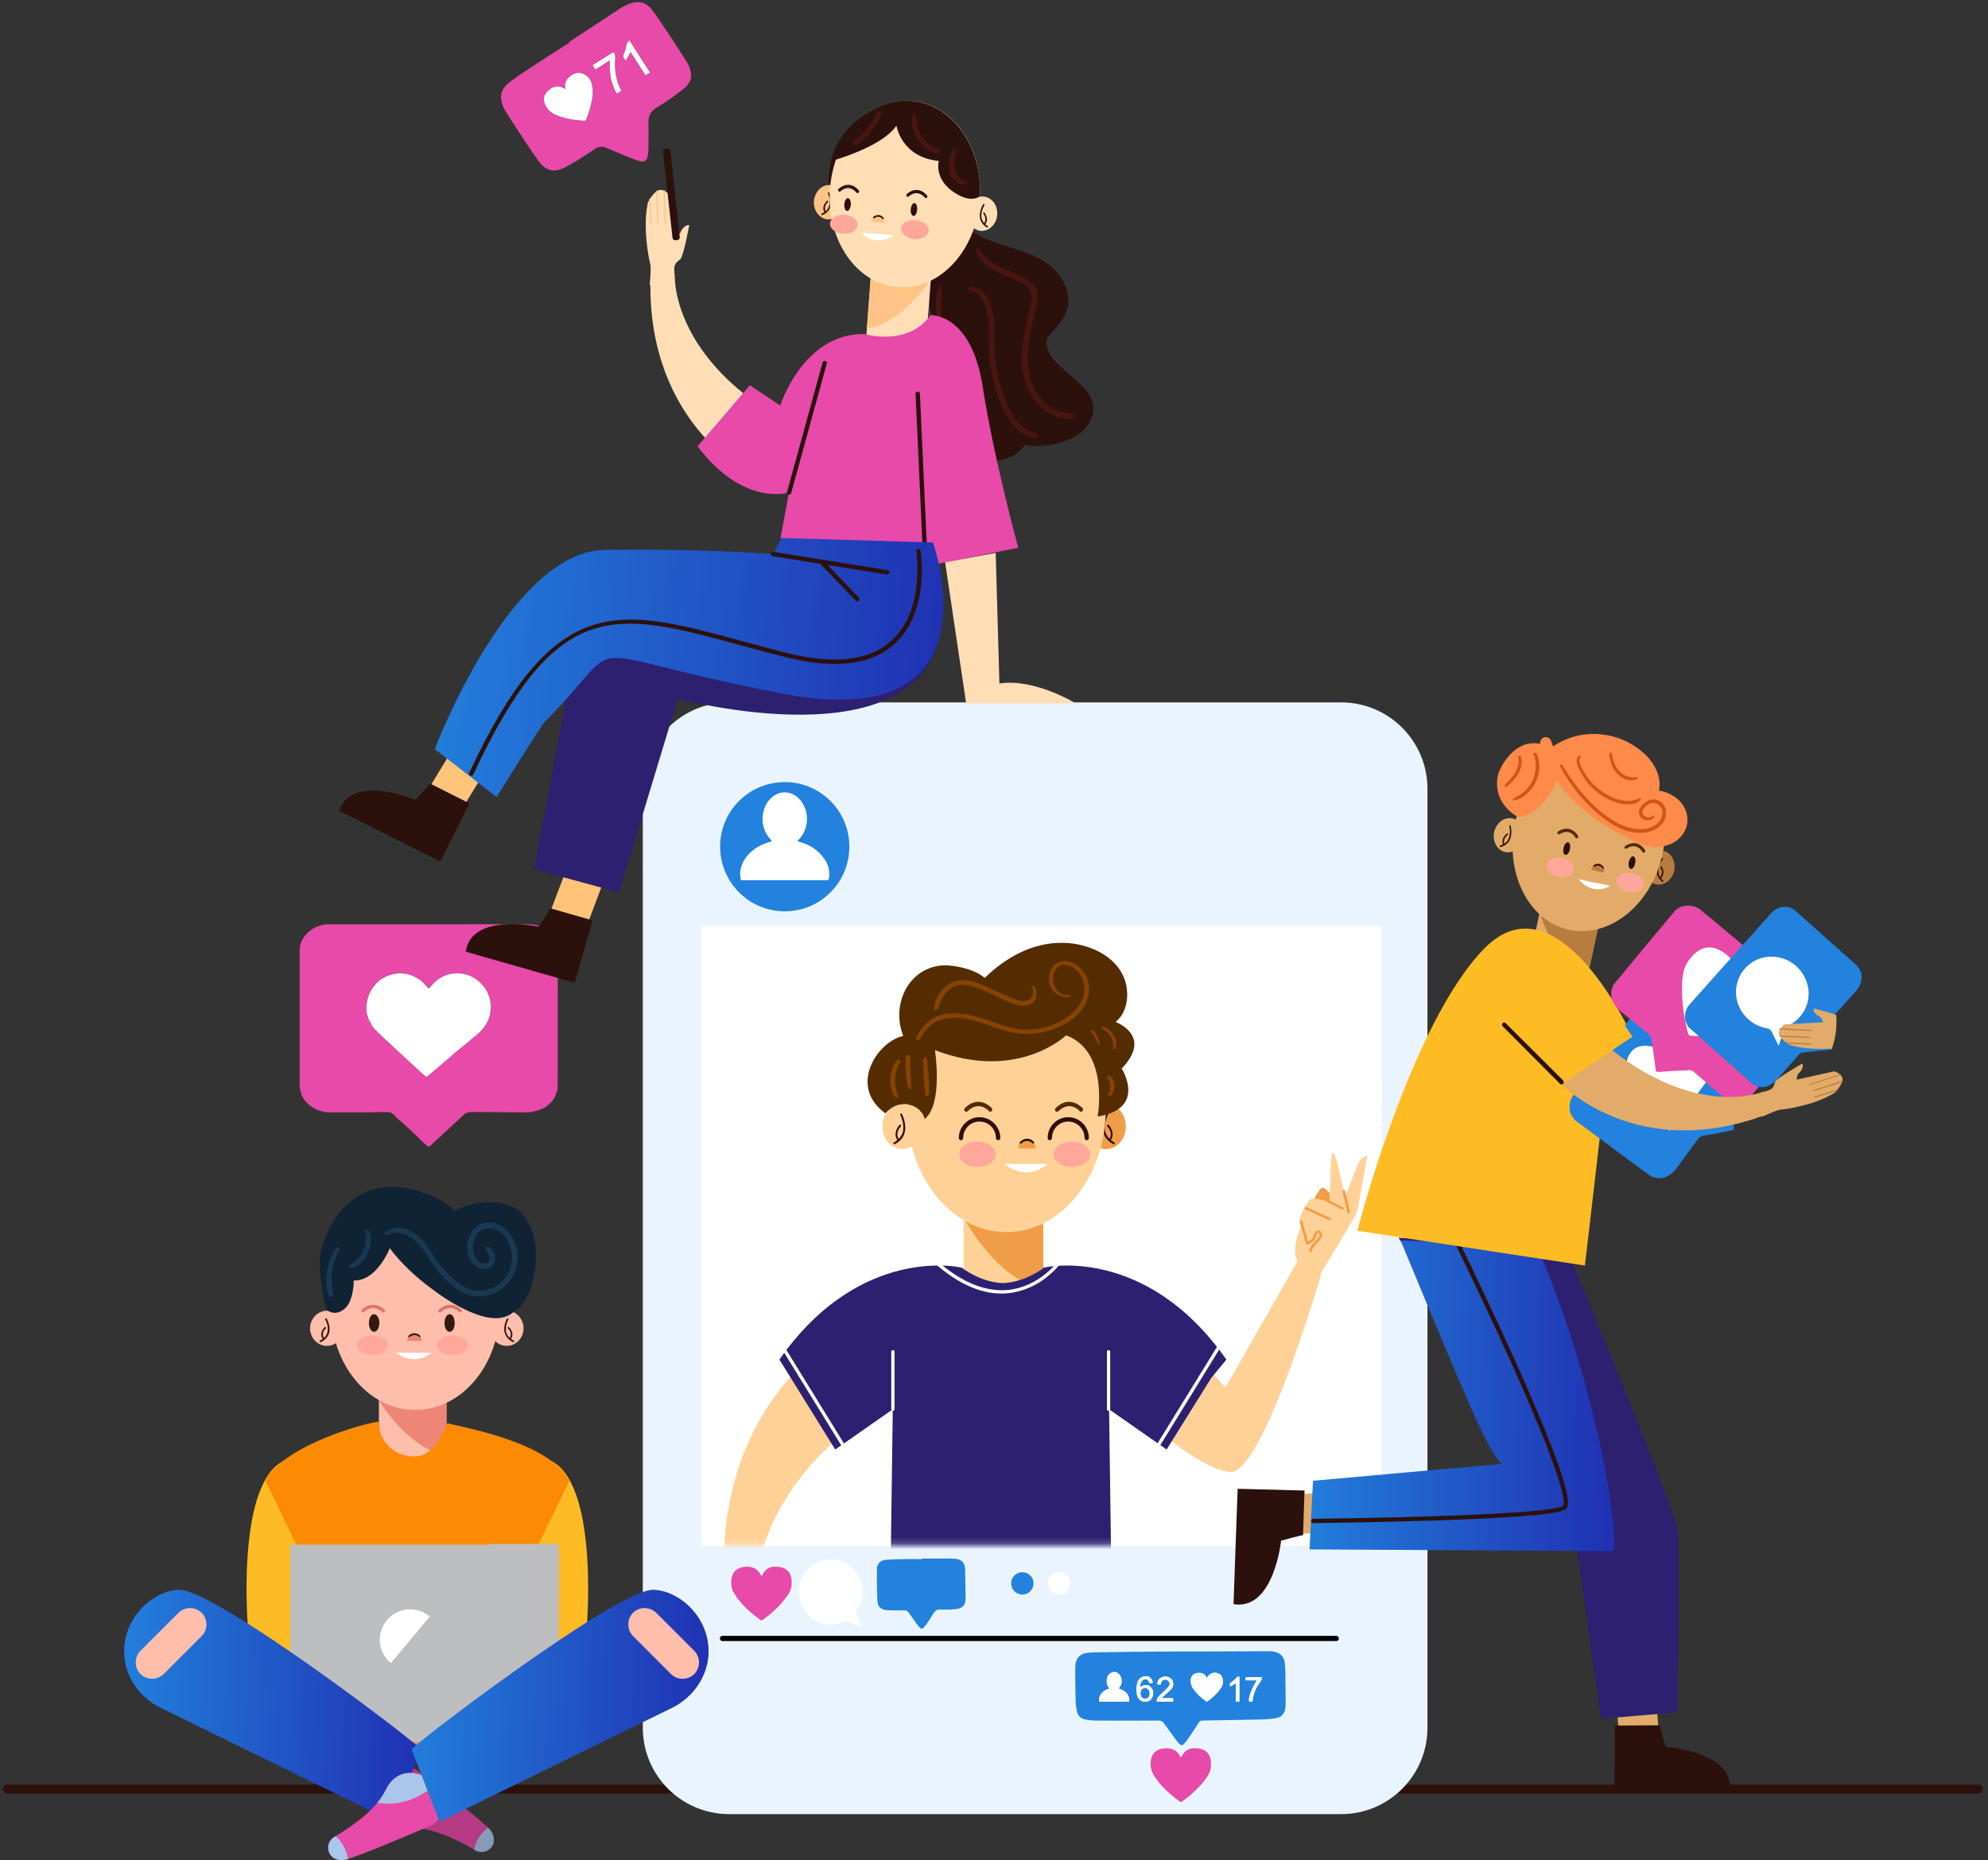 <svg xmlns="http://www.w3.org/2000/svg" width="342" height="320" viewBox="0 0 342 320" fill="none"><rect x="0" y="0" width="342" height="320" fill="#333333" stroke="none"/><path d="M1.261 307.005H340.358C340.769 307.005 341.105 307.341 341.105 307.752C341.105 308.2 340.769 308.537 340.358 308.537H1.261C0.85 308.537 0.514 308.2 0.514 307.752C0.514 307.341 0.85 307.005 1.261 307.005Z" fill="#2B100B"></path><path d="M230.701 312.086H125.452C117.232 312.086 110.582 305.435 110.582 297.216V135.7C110.582 127.481 117.232 120.83 125.452 120.83H230.701C238.92 120.83 245.571 127.481 245.571 135.7V297.216C245.571 305.435 238.92 312.086 230.701 312.086Z" fill="#E9F4FF"></path><path d="M146.115 145.638C146.115 151.803 141.146 156.772 135.019 156.772C128.854 156.772 123.885 151.803 123.885 145.638C123.885 139.511 128.854 134.542 135.019 134.542C141.146 134.542 146.115 139.511 146.115 145.638Z" fill="#2282DD"></path><path d="M137.146 144.705C138.379 145.041 139.538 145.489 140.472 146.311C141.891 147.507 142.863 148.964 142.639 150.944C142.601 151.318 142.489 151.43 142.116 151.43C137.358 151.43 132.601 151.43 127.843 151.43C127.694 151.43 127.582 151.43 127.47 151.393C126.834 149.263 128.254 145.9 132.812 144.705C132.663 144.555 132.551 144.406 132.439 144.256C130.683 142.388 130.795 139.026 132.626 137.307C134.307 135.701 136.735 136.074 138.043 138.129C139.313 140.109 139.014 142.799 137.371 144.481C137.296 144.555 137.258 144.593 137.146 144.705Z" fill="white"></path><path d="M158.556 268.111C160.175 268.111 161.806 268.111 163.45 268.111C163.749 268.111 164.048 268.124 164.347 268.149C165.393 268.261 165.991 268.821 166.028 269.905C166.065 271.212 166.065 272.557 166.103 273.865C166.103 274.313 166.103 274.762 166.103 275.21C166.028 276.144 165.58 276.63 164.683 276.779C164.272 276.854 163.861 276.854 163.45 276.891C162.852 276.891 162.292 276.929 161.694 276.891C161.208 276.854 160.909 277.078 160.648 277.452C160.237 278.124 159.826 278.759 159.377 279.432C159.228 279.619 159.079 279.806 158.892 279.992C158.705 280.254 158.443 280.217 158.219 279.992C157.995 279.743 157.796 279.494 157.621 279.245C157.173 278.647 156.762 278.012 156.314 277.414C156.127 277.116 155.865 277.003 155.529 277.041C154.558 277.041 153.586 277.041 152.615 277.003C151.494 276.929 150.971 276.368 150.934 275.285C150.859 273.516 150.834 271.735 150.859 269.942C150.896 269.008 151.419 268.448 152.353 268.335C153.4 268.261 154.446 268.223 155.492 268.223C156.501 268.186 157.509 268.223 158.556 268.223C158.556 268.174 158.556 268.136 158.556 268.111Z" fill="#2282DD"></path><path d="M148.318 279.992C147.384 279.619 146.562 279.245 145.74 278.946C145.628 278.871 145.403 278.871 145.291 278.909C142.564 280.254 139.351 279.17 138.043 276.405C136.511 273.23 138.043 269.942 140.771 268.746C144.096 267.289 147.757 269.419 148.318 272.968C148.542 274.5 148.243 275.882 147.346 277.115C147.234 277.302 147.272 277.414 147.309 277.601C147.645 278.348 147.944 279.133 148.318 279.992Z" fill="white"></path><path d="M130.982 271.175C131.206 270.839 131.393 270.465 131.654 270.167C132.29 269.531 133.074 269.457 133.896 269.531C135.69 269.718 136.325 270.951 136.175 272.707C136.101 273.641 135.577 274.426 134.98 275.136C133.934 276.518 132.626 277.639 131.244 278.648C131.057 278.797 130.945 278.797 130.758 278.648C129.077 277.415 127.507 276.032 126.386 274.239C125.901 273.529 125.751 272.745 125.789 271.923C125.901 270.503 126.723 269.644 128.18 269.531C129.562 269.419 130.422 269.905 130.982 271.175Z" fill="#E74AA8"></path><path d="M203.128 302.372C203.352 302.036 203.539 301.7 203.8 301.401C204.435 300.766 205.22 300.691 206.042 300.766C207.835 300.953 208.47 302.186 208.321 303.904C208.246 304.876 207.723 305.623 207.163 306.37C206.079 307.715 204.809 308.873 203.389 309.882C203.202 310.032 203.09 310.032 202.903 309.882C201.222 308.649 199.653 307.267 198.532 305.473C198.084 304.764 197.897 303.979 197.934 303.157C198.046 301.7 198.868 300.878 200.326 300.766C201.708 300.654 202.567 301.139 203.128 302.372Z" fill="#E74AA8"></path><path fill-rule="evenodd" clip-rule="evenodd" d="M203.203 284.103C204.972 284.103 206.728 284.103 208.471 284.103C211.137 284.078 213.802 284.066 216.467 284.066C217.139 284.041 217.812 284.041 218.484 284.066C218.733 284.066 218.97 284.09 219.194 284.14C220.39 284.402 220.988 285.074 221.062 286.419C221.137 287.353 221.137 288.325 221.137 289.296C221.162 290.517 221.174 291.725 221.174 292.92C221.174 293.294 221.137 293.63 221.1 293.966C220.913 294.863 220.39 295.461 219.493 295.573C218.671 295.723 217.849 295.76 217.027 295.797C213.64 295.872 210.265 295.934 206.902 295.984C206.603 295.984 206.416 296.059 206.267 296.283C205.781 297.068 205.258 297.815 204.773 298.562C204.436 299.01 204.137 299.496 203.764 299.907C203.427 300.318 203.166 300.318 202.792 299.907C202.269 299.309 201.821 298.637 201.335 297.964C200.962 297.478 200.625 296.955 200.214 296.432C199.99 296.096 199.691 295.984 199.28 295.984C195.644 296.009 192.02 296.009 188.408 295.984C187.81 295.984 187.175 295.909 186.577 295.76C185.867 295.61 185.419 295.125 185.27 294.377C185.158 293.817 185.045 293.257 185.045 292.696C185.008 290.94 184.971 289.147 184.971 287.391C184.971 287.042 184.983 286.681 185.008 286.307C185.195 285.186 185.793 284.551 186.914 284.364C187.362 284.29 187.81 284.252 188.259 284.252C192.817 284.178 197.375 284.128 201.933 284.103C202.356 284.103 202.78 284.103 203.203 284.103ZM207.612 288.661C207.388 288.213 207.089 287.876 206.603 287.802C205.632 287.69 204.773 288.063 204.847 289.334C204.885 289.707 204.997 290.081 205.184 290.38C205.819 291.351 206.678 292.098 207.612 292.771C208.583 292.061 209.443 291.314 210.078 290.305C210.414 289.819 210.452 289.259 210.302 288.698C210.227 288.362 210.041 288.101 209.742 287.951C208.92 287.54 208.06 287.802 207.612 288.661ZM194.236 292.734C194.311 292.385 194.274 292.061 194.124 291.762C193.788 291.052 193.153 290.679 192.443 290.492C192.929 289.819 193.041 289.483 192.929 288.848C192.854 288.287 192.406 287.764 191.92 287.652C191.173 287.503 190.463 288.101 190.388 288.96C190.351 289.52 190.426 290.081 190.911 290.454C189.566 290.828 188.894 291.837 189.118 292.734C190.812 292.734 192.518 292.734 194.236 292.734ZM196.142 290.23C196.142 289.707 196.291 289.296 196.59 289.035C197.001 288.736 197.487 288.885 197.674 289.334C197.699 289.408 197.724 289.483 197.748 289.558C197.948 289.533 198.135 289.508 198.309 289.483C198.234 288.848 197.861 288.437 197.3 288.362C196.553 288.287 195.955 288.661 195.694 289.371C195.469 290.118 195.469 290.865 195.619 291.65C195.768 292.248 196.254 292.696 196.852 292.734C197.487 292.808 197.973 292.547 198.234 291.986C198.496 291.389 198.421 290.679 198.01 290.268C197.524 289.745 196.889 289.745 196.142 290.23ZM198.981 292.734C199.953 292.734 200.887 292.734 201.821 292.734C201.821 292.547 201.821 292.36 201.821 292.136C201.148 292.136 200.513 292.136 199.803 292.136C200.028 291.949 200.177 291.799 200.326 291.65C200.7 291.314 201.074 291.015 201.41 290.679C201.709 290.342 201.896 289.969 201.821 289.52C201.746 288.624 200.7 288.138 199.766 288.586C199.318 288.811 199.094 289.222 199.094 289.745C199.293 289.769 199.48 289.794 199.654 289.819C199.691 289.707 199.691 289.67 199.729 289.595C199.766 289.259 199.953 289.035 200.289 288.96C200.588 288.923 200.887 288.96 201.074 289.259C201.298 289.558 201.261 289.857 201.036 290.118C200.85 290.38 200.588 290.641 200.326 290.865C200.028 291.164 199.729 291.426 199.43 291.725C199.168 291.986 198.981 292.323 198.981 292.734ZM216.205 289.072C215.159 290.865 214.748 292.024 214.898 292.734C215.072 292.734 215.259 292.734 215.458 292.734C215.458 292.709 215.458 292.684 215.458 292.659C215.483 292.584 215.495 292.522 215.495 292.472C215.645 291.239 216.131 290.156 216.915 289.184C217.065 288.96 217.102 288.773 217.027 288.512C216.106 288.512 215.197 288.512 214.3 288.512C214.3 288.736 214.3 288.885 214.3 289.072C214.935 289.072 215.57 289.072 216.205 289.072ZM213.216 292.734C213.216 291.289 213.216 289.869 213.216 288.474C212.917 288.362 212.805 288.512 212.656 288.698C212.432 288.923 212.17 289.147 211.909 289.334C211.535 289.595 211.498 289.632 211.647 290.118C211.946 289.931 212.282 289.745 212.619 289.558C212.619 290.641 212.619 291.687 212.619 292.734C212.843 292.734 212.992 292.734 213.216 292.734Z" fill="#2282DD"></path><path d="M207.611 288.661C208.059 287.802 208.919 287.54 209.741 287.951C210.04 288.101 210.226 288.362 210.301 288.699C210.451 289.259 210.413 289.819 210.077 290.305C209.442 291.314 208.583 292.061 207.611 292.771C206.677 292.098 205.818 291.351 205.183 290.38C204.996 290.081 204.884 289.707 204.846 289.334C204.772 288.063 205.631 287.69 206.602 287.802C207.088 287.877 207.387 288.213 207.611 288.661Z" fill="white"></path><path d="M194.237 292.733C192.519 292.733 190.812 292.733 189.119 292.733C188.894 291.836 189.567 290.828 190.912 290.454C190.426 290.08 190.352 289.52 190.389 288.96C190.464 288.1 191.174 287.502 191.921 287.652C192.407 287.764 192.855 288.287 192.93 288.847C193.042 289.483 192.93 289.819 192.444 290.491C193.154 290.678 193.789 291.052 194.125 291.762C194.275 292.061 194.312 292.384 194.237 292.733Z" fill="white"></path><path fill-rule="evenodd" clip-rule="evenodd" d="M196.141 290.23C196.888 289.744 197.523 289.744 198.009 290.267C198.42 290.678 198.495 291.388 198.233 291.986C197.972 292.546 197.486 292.808 196.851 292.733C196.253 292.696 195.767 292.248 195.618 291.65C195.468 290.865 195.468 290.118 195.693 289.371C195.954 288.661 196.552 288.287 197.299 288.362C197.86 288.437 198.233 288.848 198.308 289.483C198.134 289.508 197.947 289.533 197.747 289.558C197.723 289.483 197.698 289.408 197.673 289.333C197.486 288.885 197 288.736 196.589 289.034C196.29 289.296 196.141 289.707 196.141 290.23ZM197.747 291.351C197.785 290.678 197.262 290.23 196.701 290.454C196.402 290.566 196.178 290.977 196.216 291.351C196.253 291.837 196.515 292.173 196.888 292.21C197.374 292.285 197.747 291.911 197.747 291.351Z" fill="white"></path><path d="M198.98 292.734C198.98 292.323 199.167 291.986 199.429 291.725C199.728 291.426 200.027 291.164 200.325 290.866C200.587 290.641 200.849 290.38 201.035 290.118C201.26 289.857 201.297 289.558 201.073 289.259C200.886 288.96 200.587 288.923 200.288 288.96C199.952 289.035 199.765 289.259 199.728 289.595C199.69 289.67 199.69 289.707 199.653 289.819C199.479 289.795 199.292 289.77 199.093 289.745C199.093 289.222 199.317 288.811 199.765 288.586C200.699 288.138 201.745 288.624 201.82 289.521C201.895 289.969 201.708 290.342 201.409 290.679C201.073 291.015 200.699 291.314 200.325 291.65C200.176 291.8 200.027 291.949 199.802 292.136C200.512 292.136 201.147 292.136 201.82 292.136C201.82 292.36 201.82 292.547 201.82 292.734C200.886 292.734 199.952 292.734 198.98 292.734Z" fill="white"></path><path d="M216.204 289.072C215.569 289.072 214.934 289.072 214.299 289.072C214.299 288.885 214.299 288.736 214.299 288.512C215.196 288.512 216.105 288.512 217.026 288.512C217.101 288.773 217.064 288.96 216.914 289.184C216.13 290.156 215.644 291.239 215.494 292.472C215.494 292.522 215.482 292.584 215.457 292.659C215.457 292.684 215.457 292.709 215.457 292.734C215.258 292.734 215.071 292.734 214.897 292.734C214.747 292.024 215.158 290.866 216.204 289.072Z" fill="white"></path><path d="M213.216 292.733C212.991 292.733 212.842 292.733 212.618 292.733C212.618 291.687 212.618 290.641 212.618 289.558C212.281 289.744 211.945 289.931 211.646 290.118C211.497 289.632 211.534 289.595 211.908 289.333C212.169 289.147 212.431 288.922 212.655 288.698C212.805 288.512 212.917 288.362 213.216 288.474C213.216 289.869 213.216 291.289 213.216 292.733Z" fill="white"></path><path d="M197.749 291.351C197.749 291.912 197.375 292.286 196.889 292.211C196.516 292.173 196.254 291.837 196.217 291.351C196.18 290.978 196.404 290.567 196.703 290.455C197.263 290.231 197.786 290.679 197.749 291.351Z" fill="#2282DD"></path><path d="M177.798 272.371C177.798 273.455 176.938 274.314 175.892 274.314C174.809 274.314 173.949 273.455 173.949 272.371C173.949 271.325 174.809 270.466 175.892 270.466C176.938 270.466 177.798 271.325 177.798 272.371Z" fill="#2282DD"></path><path d="M184.149 272.371C184.149 273.455 183.29 274.314 182.244 274.314C181.16 274.314 180.301 273.455 180.301 272.371C180.301 271.325 181.16 270.466 182.244 270.466C183.29 270.466 184.149 271.325 184.149 272.371Z" fill="white"></path><path d="M124.294 281.412H229.879C230.14 281.412 230.327 281.599 230.327 281.86C230.327 282.122 230.14 282.309 229.879 282.309H124.294C124.033 282.309 123.846 282.122 123.846 281.86C123.846 281.599 124.033 281.412 124.294 281.412Z" fill="black"></path><path d="M237.688 265.944H120.596V159.275H237.688V265.944Z" fill="white"></path><mask id="mask0_5170_1615" style="mask-type:luminance" maskUnits="userSpaceOnUse" x="120" y="159" width="118" height="107"><path d="M237.722 265.813H120.604V159.148H237.722V265.813Z" fill="white"></path></mask><g mask="url(#mask0_5170_1615)"><path d="M172.605 229.967C168.831 229.967 165.768 226.866 165.768 223.092V207.064C165.768 203.328 168.831 200.227 172.605 200.227C176.378 200.227 179.479 203.328 179.479 207.064V223.092C179.479 226.866 176.378 229.967 172.605 229.967Z" fill="#FFD197"></path><path d="M173.128 211.66C170.475 211.66 168.009 210.876 165.768 209.493C165.768 209.493 171.559 220.365 179.479 221.785V210.091C177.499 211.1 175.37 211.66 173.128 211.66Z" fill="#EF9E47"></path><path d="M193.677 193.795C193.677 195.962 192.145 197.681 190.24 197.681C188.372 197.681 186.84 195.962 186.84 193.795C186.84 191.628 188.372 189.872 190.24 189.872C192.145 189.872 193.677 191.628 193.677 193.795Z" fill="#EF9E47"></path><path d="M151.795 193.795C151.795 195.962 153.327 197.681 155.195 197.681C157.1 197.681 158.632 195.962 158.632 193.795C158.632 191.628 157.1 189.872 155.195 189.872C153.327 189.872 151.795 191.628 151.795 193.795Z" fill="#FFD197"></path><path d="M190.314 191.63C190.351 191.555 190.463 191.518 190.538 191.592C190.613 191.63 190.65 191.742 190.575 191.817C190.575 191.854 189.791 193.386 190.164 194.806C190.314 195.217 190.538 195.59 190.874 195.926C191.509 194.768 190.538 193.834 190.501 193.797C190.426 193.722 190.426 193.61 190.501 193.535C190.538 193.461 190.65 193.461 190.725 193.535C190.725 193.535 191.958 194.731 191.098 196.151C191.273 196.275 191.46 196.4 191.659 196.524C191.771 196.562 191.808 196.674 191.771 196.748C191.734 196.823 191.659 196.861 191.622 196.861C191.597 196.861 191.572 196.848 191.547 196.823C190.65 196.375 190.09 195.74 189.866 194.918C189.417 193.349 190.277 191.705 190.314 191.63Z" fill="#310E07"></path><path d="M155.157 191.63C155.119 191.555 155.007 191.518 154.932 191.592C154.858 191.63 154.82 191.742 154.895 191.817C154.895 191.854 155.68 193.386 155.306 194.806C155.157 195.217 154.933 195.59 154.596 195.926C153.961 194.768 154.933 193.834 154.97 193.797C155.045 193.722 155.045 193.61 154.97 193.535C154.933 193.461 154.82 193.461 154.746 193.535C154.746 193.535 153.513 194.731 154.372 196.151C154.198 196.275 154.011 196.4 153.812 196.524C153.7 196.562 153.662 196.674 153.7 196.748C153.737 196.823 153.812 196.861 153.849 196.861C153.874 196.861 153.899 196.848 153.924 196.823C154.82 196.375 155.381 195.74 155.605 194.918C156.053 193.349 155.194 191.705 155.157 191.63Z" fill="#310E07"></path><path d="M156.016 190.658C156.016 202.427 163.675 211.955 173.127 211.955C182.58 211.955 190.239 202.427 190.239 190.658C190.239 178.927 182.58 169.399 173.127 169.399C163.675 169.399 156.016 178.927 156.016 190.658Z" fill="#FFD197"></path><path d="M178.171 197.573C178.171 196.639 177.498 195.892 176.676 195.892C175.854 195.892 175.182 196.639 175.182 197.573H178.171Z" fill="#EF9E47"></path><path d="M175.594 196.751C175.569 196.751 175.532 196.738 175.482 196.714C175.407 196.639 175.407 196.527 175.482 196.452C175.818 196.116 176.229 195.892 176.677 195.892C177.126 195.892 177.537 196.078 177.836 196.415C177.91 196.489 177.91 196.601 177.836 196.676C177.798 196.751 177.686 196.751 177.611 196.676C177.35 196.415 177.014 196.265 176.677 196.265C176.304 196.265 175.968 196.415 175.706 196.714C175.681 196.738 175.644 196.751 175.594 196.751Z" fill="#310E07"></path><path d="M171.336 198.577C171.336 199.773 169.916 200.744 168.16 200.744C166.441 200.744 165.021 199.773 165.021 198.577C165.021 197.382 166.441 196.373 168.16 196.373C169.916 196.373 171.336 197.382 171.336 198.577Z" fill="#FFA79A"></path><path d="M187.55 198.577C187.55 199.773 186.131 200.744 184.412 200.744C182.656 200.744 181.236 199.773 181.236 198.577C181.236 197.382 182.656 196.373 184.412 196.373C186.131 196.373 187.55 197.382 187.55 198.577Z" fill="#FFA79A"></path><path d="M166.216 191.256C166.142 191.256 166.03 191.219 165.955 191.144C165.843 190.995 165.843 190.733 165.992 190.621C168.458 188.193 170.588 190.621 170.625 190.621C170.737 190.771 170.737 191.032 170.588 191.144C170.476 191.294 170.252 191.294 170.139 191.144C170.065 191.07 168.421 189.239 166.441 191.182C166.366 191.232 166.291 191.256 166.216 191.256Z" fill="#542C00"></path><path d="M181.834 191.256C181.759 191.256 181.647 191.219 181.572 191.144C181.46 190.995 181.46 190.733 181.609 190.621C184.075 188.193 186.205 190.621 186.242 190.621C186.354 190.771 186.354 191.032 186.205 191.144C186.093 191.294 185.869 191.294 185.757 191.144C185.682 191.07 184.038 189.239 182.058 191.182C181.983 191.232 181.908 191.256 181.834 191.256Z" fill="#542C00"></path><path d="M180.19 200.227C180.19 200.227 176.94 203.514 172.83 200.227H180.19Z" fill="white"></path><path d="M171.708 196.153C171.484 196.153 171.334 195.966 171.334 195.779C171.334 194.21 170.064 192.94 168.495 192.94C166.963 192.94 165.693 194.21 165.693 195.779C165.693 195.966 165.543 196.153 165.319 196.153C165.132 196.153 164.945 195.966 164.945 195.779C164.945 193.799 166.552 192.192 168.495 192.192C170.475 192.192 172.081 193.799 172.081 195.779C172.081 195.966 171.895 196.153 171.708 196.153Z" fill="#310E07"></path><path d="M186.952 196.153C186.728 196.153 186.578 195.966 186.578 195.779C186.578 194.21 185.308 192.94 183.776 192.94C182.207 192.94 180.974 194.21 180.974 195.779C180.974 195.966 180.787 196.153 180.6 196.153C180.376 196.153 180.227 195.966 180.227 195.779C180.227 193.799 181.796 192.192 183.776 192.192C185.719 192.192 187.325 193.799 187.325 195.779C187.325 195.966 187.139 196.153 186.952 196.153Z" fill="#310E07"></path><path d="M155.382 178.221C155.083 177.436 154.896 176.652 154.784 175.905C154.485 173.663 154.971 171.309 156.316 169.366C157.773 167.311 160.164 165.929 163.003 166.078C165.208 166.228 167.748 166.863 169.392 168.208C169.417 168.208 169.43 168.208 169.43 168.208C172.904 164.808 177.612 162.081 182.917 162.193C187.999 162.305 192.968 165.032 193.79 169.703C194.163 171.757 193.752 174.335 191.922 175.793C193.453 176.465 197.713 178.856 192.968 183.825C192.968 183.825 197.376 190.7 188.821 192.082C188.821 192.082 190.913 180.874 183.403 178.109C183.403 178.109 175.109 186.142 160.836 180.65C160.836 180.65 162.294 189.915 159.08 192.493C159.031 192.294 158.956 192.095 158.856 191.896C158.757 191.622 158.595 191.397 158.371 191.223C158.246 190.999 158.059 190.812 157.81 190.663C157.735 190.613 157.661 190.563 157.586 190.513C157.337 190.364 157.075 190.239 156.801 190.14C156.677 190.115 156.565 190.09 156.465 190.065C155.992 189.915 155.531 189.89 155.083 189.99C154.609 190.015 154.174 190.14 153.775 190.364C153.289 190.625 152.654 191.111 152.318 191.522C145.854 186.889 150.936 179.155 155.382 178.221Z" fill="#542C00"></path><path d="M157.584 178.482C158.369 177.174 159.191 175.829 160.648 175.082C161.993 174.409 163.637 174.222 165.131 174.372C168.718 174.633 171.744 176.501 175.219 177.024C178.619 177.51 182.393 176.277 184.709 174.035C185.718 173.064 186.428 171.831 186.54 170.486C186.614 169.216 186.241 167.908 185.269 166.974C184.634 166.376 183.738 165.891 182.804 166.003C181.907 166.152 181.421 166.937 181.234 167.684C180.861 169.253 181.832 171.42 183.962 171.196C184.186 171.196 184.261 171.532 184.037 171.532C182.318 171.756 180.898 170.635 180.562 169.216C180.226 167.871 180.674 166.04 182.243 165.48C183.887 164.882 185.643 166.077 186.465 167.236C187.287 168.431 187.511 169.926 187.25 171.271C186.615 174.372 183.364 176.501 180.188 177.398C178.208 177.958 176.153 178.033 174.136 177.622C172.155 177.174 170.325 176.389 168.382 175.829C166.588 175.231 164.571 174.857 162.666 175.231C161.694 175.418 160.797 175.791 160.088 176.427C159.303 177.062 158.742 177.958 158.219 178.78C157.958 179.117 157.397 178.818 157.584 178.482Z" fill="#874300"></path><path d="M158.967 181.917C159.042 181.843 159.228 181.843 159.303 181.917C159.527 182.104 159.49 182.328 159.527 182.553C159.552 182.851 159.577 183.138 159.602 183.412C159.627 183.96 159.664 184.495 159.714 185.018C159.789 186.139 159.901 187.26 159.789 188.344C159.752 188.605 159.303 188.717 159.228 188.418C159.004 187.335 158.967 186.214 158.892 185.093C158.867 184.545 158.855 183.985 158.855 183.412C158.83 183.138 158.818 182.851 158.818 182.553C158.818 182.328 158.78 182.142 158.967 181.917Z" fill="#874300"></path><path d="M155.791 182.293C155.791 182.031 155.791 181.807 155.94 181.62C156.053 181.433 156.389 181.396 156.501 181.62C156.725 181.994 156.576 182.517 156.576 182.928C156.576 183.401 156.601 183.887 156.65 184.385C156.675 184.833 156.7 185.294 156.725 185.767C156.762 186.216 156.762 186.701 156.762 187.187C156.762 187.411 156.351 187.486 156.277 187.225C155.978 186.328 155.866 185.394 155.828 184.422C155.803 183.949 155.791 183.488 155.791 183.04C155.791 182.791 155.791 182.542 155.791 182.293Z" fill="#874300"></path><path d="M154.259 182.442C154.521 182.106 155.081 182.405 154.857 182.741C154.334 183.638 153.997 184.684 153.96 185.693C153.935 186.191 153.985 186.689 154.11 187.187C154.159 187.436 154.222 187.685 154.296 187.935C154.408 188.196 154.521 188.42 154.521 188.644C154.558 188.869 154.222 188.943 154.072 188.831C153.848 188.644 153.736 188.383 153.661 188.159C153.512 187.885 153.4 187.611 153.325 187.337C153.176 186.789 153.113 186.228 153.138 185.655C153.176 184.497 153.549 183.414 154.259 182.442Z" fill="#874300"></path><path d="M189.94 176.651C190.688 176.987 191.285 177.548 191.659 178.22C191.858 178.569 191.983 178.93 192.033 179.304C192.07 179.49 192.033 179.677 191.995 179.864C191.995 180.038 191.97 180.225 191.921 180.424C191.846 180.649 191.472 180.536 191.51 180.312C191.535 180.163 191.547 180.001 191.547 179.827C191.547 179.677 191.51 179.528 191.472 179.341C191.398 179.042 191.323 178.706 191.173 178.444C190.837 177.846 190.314 177.323 189.679 177.024C189.38 176.875 189.642 176.501 189.94 176.651Z" fill="#874300"></path><path d="M188.184 177.287C188.633 177.96 189.044 178.707 189.231 179.491C189.268 179.678 188.969 179.753 188.894 179.566C188.595 178.856 188.222 178.146 187.736 177.511C187.549 177.287 187.998 177.025 188.184 177.287Z" fill="#874300"></path><path d="M190.463 185.392C190.388 185.168 190.687 184.981 190.911 185.093C191.247 185.243 191.397 185.616 191.546 185.915C191.658 186.214 191.733 186.55 191.733 186.849C191.733 187.148 191.696 187.522 191.546 187.82C191.509 187.933 191.434 188.082 191.36 188.231C191.31 188.281 191.26 188.344 191.21 188.418C191.135 188.493 191.023 188.53 190.911 188.53C190.762 188.605 190.65 188.493 190.612 188.344C190.612 188.269 190.612 188.194 190.65 188.119C190.65 188.045 190.724 188.007 190.762 187.933C190.799 187.858 190.837 187.746 190.874 187.634C190.949 187.372 190.986 187.111 190.986 186.849C190.986 186.6 190.949 186.363 190.874 186.139C190.762 185.878 190.538 185.653 190.463 185.392Z" fill="#874300"></path><path d="M161.134 171.793C161.395 171.27 161.657 170.747 162.068 170.261C162.927 169.253 164.16 168.617 165.58 168.617C167.298 168.58 168.905 169.365 170.399 170.037C171.221 170.411 172.043 170.785 172.865 171.158C173.613 171.494 174.36 171.868 175.182 172.092C175.929 172.279 176.826 172.316 177.349 171.719C177.797 171.158 177.834 170.411 177.573 169.813C177.498 169.626 177.872 169.477 177.947 169.664C178.507 170.672 178.544 172.055 177.349 172.727C175.966 173.475 174.248 172.69 172.977 172.13C171.296 171.345 169.615 170.523 167.896 169.888C166.402 169.327 164.683 169.141 163.413 170.149C162.852 170.56 162.441 171.121 162.105 171.719C161.731 172.354 161.545 173.026 161.208 173.661C161.096 173.886 160.723 173.773 160.723 173.549C160.723 172.989 160.909 172.354 161.134 171.793Z" fill="#874300"></path><path d="M130.161 274.878C130.161 274.878 127.807 255.786 154.857 239.571C154.633 236.096 154.296 229.745 154.035 225C140.136 228.96 121.978 245.437 124.818 274.99L130.161 274.878Z" fill="#FFD197"></path><path d="M205.93 233.363L210.825 238.669L223.341 216.774L227.339 219.053C227.339 219.053 217.176 254.024 211.534 253.24C205.893 252.455 197.486 244.46 197.486 244.46L205.93 233.363Z" fill="#FFD197"></path><path d="M228.796 205.306C228.796 205.306 227.712 203.961 227.301 204.409C226.853 204.82 226.068 206.202 226.068 206.202L228.796 206.8V205.306Z" fill="#EF9E47"></path><path d="M225.732 224.025L226.816 219.691C226.816 219.691 233.205 209.341 233.466 208.37C233.728 207.361 235.222 198.768 235.222 198.768C235.222 198.768 234.363 199.067 233.915 199.665C233.504 200.3 231.411 205.941 231.411 205.941C231.411 205.941 229.917 198.432 229.319 198.282C228.759 198.133 228.796 206.801 228.796 206.801C228.796 206.801 225.919 205.829 225.359 206.352C224.836 206.875 223.341 209.565 223.565 210.089C223.789 210.649 223.752 211.172 223.752 211.172C223.752 211.172 222.033 214.609 223.192 216.963C223.192 216.963 222.37 221.073 220.838 221.671C220.838 221.671 221.809 227.761 225.732 224.025Z" fill="#FFD197"></path><path d="M231.86 208.669C231.897 208.744 231.972 208.744 232.046 208.744C232.158 208.707 232.233 208.595 232.233 208.482L231.411 204.858C231.374 204.746 231.262 204.672 231.15 204.709C231.038 204.709 230.963 204.858 230.963 204.97L231.785 208.595C231.81 208.619 231.835 208.644 231.86 208.669Z" fill="#EF9E47"></path><path d="M227.974 206.614C227.999 206.639 228.024 206.652 228.049 206.652L230.851 208.072C230.926 208.146 231.075 208.072 231.112 207.959C231.187 207.885 231.15 207.735 231.038 207.698L228.236 206.278C228.123 206.203 227.974 206.241 227.937 206.353C227.899 206.465 227.899 206.54 227.974 206.614Z" fill="#EF9E47"></path><path d="M224.498 207.997C224.523 208.022 224.548 208.034 224.573 208.034L228.683 209.903C228.795 209.977 228.944 209.94 228.982 209.828C229.019 209.716 228.982 209.566 228.87 209.529L224.76 207.661C224.648 207.586 224.536 207.661 224.461 207.736C224.423 207.848 224.461 207.922 224.498 207.997Z" fill="#EF9E47"></path><path d="M225.322 215.318C225.347 215.368 225.384 215.393 225.434 215.393C225.546 215.43 225.658 215.318 225.696 215.206C225.771 214.683 226.219 214.197 226.63 213.749C227.041 213.338 227.414 212.927 227.452 212.516C227.489 212.03 227.19 211.732 226.891 211.694C226.518 211.657 226.069 211.956 225.957 212.591C225.845 213.151 225.322 213.45 225.023 213.562L224.052 210.125C224.015 210.013 223.902 209.938 223.753 209.976C223.641 210.013 223.604 210.125 223.604 210.237L224.724 214.123L224.949 214.085C224.986 214.048 226.219 213.749 226.406 212.666C226.443 212.292 226.667 212.105 226.817 212.143C226.966 212.143 227.041 212.292 227.041 212.479C227.003 212.74 226.667 213.077 226.331 213.45C225.883 213.936 225.36 214.459 225.247 215.131C225.247 215.206 225.272 215.268 225.322 215.318Z" fill="#EF9E47"></path><path d="M208.36 237.064L210.975 233.888C197.039 214.011 179.703 218.046 179.703 218.046C179.653 218.071 179.616 218.096 179.591 218.121L179.553 218.046C179.553 218.046 179.441 218.159 179.255 218.345C176.714 220.027 174.435 220.662 172.529 220.736C170.587 220.662 168.345 220.027 165.804 218.345C165.58 218.159 165.468 218.046 165.468 218.046V218.121C165.418 218.096 165.368 218.071 165.319 218.046C165.319 218.046 147.983 214.011 134.084 233.888L143.686 249.356L153.587 242.444L153.213 270.017H191.173L190.799 242.444L200.7 249.356L208.36 237.064Z" fill="#2D2070"></path><path d="M153.588 242.705C153.438 242.705 153.326 242.593 153.326 242.444V232.543C153.326 232.394 153.438 232.244 153.588 232.244C153.737 232.244 153.887 232.394 153.887 232.543V242.444C153.887 242.593 153.737 242.705 153.588 242.705Z" fill="white"></path><path d="M190.727 242.705C190.577 242.705 190.428 242.593 190.428 242.444V232.543C190.428 232.394 190.577 232.244 190.727 232.244C190.876 232.244 190.988 232.394 190.988 232.543V242.444C190.988 242.593 190.876 242.705 190.727 242.705Z" fill="white"></path><path d="M172.269 222.531C168.608 222.531 164.797 220.812 160.949 217.45C160.837 217.338 160.799 217.151 160.911 217.039C161.024 216.927 161.21 216.889 161.322 217.001C165.507 220.663 169.617 222.307 173.54 221.896C178.808 221.298 181.909 217.113 181.946 217.039C182.058 216.927 182.208 216.889 182.357 217.001C182.469 217.076 182.507 217.263 182.432 217.375C182.282 217.562 179.107 221.821 173.577 222.456C173.154 222.506 172.718 222.531 172.269 222.531Z" fill="white"></path><path d="M145.929 250.29C145.817 250.29 145.742 250.253 145.667 250.178L134.16 231.497C134.085 231.348 134.123 231.161 134.235 231.086C134.384 231.011 134.571 231.049 134.646 231.198L146.153 249.879C146.228 249.991 146.191 250.178 146.078 250.253C146.029 250.278 145.979 250.29 145.929 250.29Z" fill="white"></path><path d="M198.422 250.29C198.497 250.29 198.609 250.253 198.646 250.178L210.154 231.497C210.266 231.348 210.191 231.161 210.079 231.086C209.929 231.011 209.78 231.049 209.668 231.198L198.16 249.879C198.086 249.991 198.123 250.178 198.272 250.253C198.322 250.278 198.372 250.29 198.422 250.29Z" fill="white"></path></g><path fill-rule="evenodd" clip-rule="evenodd" d="M73.744 159.014C79.535 159.014 85.289 158.976 91.08 159.014C92.574 159.014 93.844 159.686 94.853 160.77C95.451 161.367 95.675 162.152 95.937 162.937C95.974 163.011 95.937 163.123 95.937 163.198C95.937 171.194 95.974 179.189 95.937 187.185C95.937 187.521 95.75 187.857 95.638 188.193C95.414 188.978 94.928 189.576 94.33 190.061C94.106 190.286 93.844 190.472 93.546 190.622C92.574 191.07 91.565 191.369 90.482 191.369C87.642 191.344 84.79 191.319 81.926 191.294C81.552 191.294 81.179 191.307 80.805 191.332C80.394 191.369 80.058 191.519 79.722 191.817C78.489 193.013 77.218 194.134 75.986 195.292C75.35 195.853 74.715 196.45 74.08 197.048C73.781 197.347 73.744 197.31 73.407 197.048C73.221 196.899 73.034 196.749 72.847 196.562C71.427 195.18 70.008 193.798 68.513 192.527C68.264 192.328 68.04 192.104 67.841 191.855C67.467 191.444 67.019 191.294 66.496 191.294C65.2 191.319 63.905 191.344 62.61 191.369C60.667 191.369 58.762 191.369 56.819 191.369C55.548 191.369 54.39 190.996 53.344 190.211C52.672 189.688 52.149 189.053 51.85 188.231C51.626 187.596 51.551 186.998 51.551 186.325C51.551 178.703 51.551 171.082 51.551 163.422C51.551 162.638 51.812 161.891 52.261 161.255C53.12 160.022 54.316 159.313 55.773 159.051C55.922 159.014 56.109 159.014 56.258 159.014C62.087 159.014 67.915 159.014 73.744 159.014ZM73.744 170.073C73.557 169.849 73.333 169.662 73.183 169.475C72.735 168.877 72.175 168.466 71.502 168.13C70.157 167.383 68.7 167.271 67.28 167.682C64.777 168.354 63.058 170.708 63.021 173.473C63.021 174.407 63.32 175.266 63.806 176.051C63.992 176.462 64.254 176.835 64.59 177.172C65.337 177.919 66.085 178.629 66.869 179.339C68.214 180.609 69.572 181.867 70.942 183.112C71.614 183.71 72.249 184.345 72.959 184.943C73.37 185.316 73.258 185.316 73.744 184.98C74.018 184.781 74.267 184.569 74.491 184.345C75.873 183.187 77.218 182.029 78.564 180.87C79.684 179.936 80.805 179.04 81.926 178.106C83.271 176.985 84.205 175.677 84.392 173.884C84.579 171.941 83.944 170.297 82.561 168.989C81.179 167.682 79.46 167.233 77.629 167.532C76.359 167.756 75.238 168.392 74.379 169.4C74.192 169.624 74.005 169.811 73.744 170.073Z" fill="#E74AA8"></path><path d="M73.742 170.072C74.004 169.81 74.191 169.623 74.378 169.399C75.237 168.391 76.358 167.755 77.628 167.531C79.459 167.232 81.177 167.681 82.56 168.988C83.942 170.296 84.577 171.94 84.391 173.883C84.204 175.676 83.27 176.984 81.925 178.105C80.804 179.039 79.683 179.935 78.562 180.869C77.217 182.028 75.872 183.186 74.49 184.344C74.266 184.568 74.016 184.78 73.742 184.979C73.257 185.315 73.369 185.315 72.958 184.942C72.248 184.344 71.613 183.709 70.94 183.111C69.57 181.866 68.213 180.608 66.868 179.338C66.083 178.628 65.336 177.918 64.589 177.171C64.252 176.834 63.991 176.461 63.804 176.05C63.318 175.265 63.02 174.406 63.02 173.472C63.057 170.707 64.775 168.353 67.279 167.681C68.698 167.27 70.156 167.382 71.501 168.129C72.173 168.465 72.734 168.876 73.182 169.474C73.331 169.661 73.556 169.848 73.742 170.072Z" fill="white"></path><path d="M71.014 256.678C67.801 256.678 65.186 254.062 65.186 250.849V239.529C65.186 236.316 67.801 233.7 71.014 233.7C74.19 233.7 76.805 236.316 76.805 239.529V250.849C76.805 254.062 74.19 256.678 71.014 256.678Z" fill="#FFBDAB"></path><path d="M90.068 228.507C90.068 230.188 88.761 231.533 87.192 231.533C85.585 231.533 84.277 230.188 84.277 228.507C84.277 226.863 85.585 225.48 87.192 225.48C88.761 225.48 90.068 226.863 90.068 228.507Z" fill="#FFBDAB"></path><path d="M53.342 228.507C53.342 230.188 54.65 231.533 56.256 231.533C57.825 231.533 59.133 230.188 59.133 228.507C59.133 226.863 57.825 225.48 56.256 225.48C54.65 225.48 53.342 226.863 53.342 228.507Z" fill="#FFBDAB"></path><path d="M87.229 226.863C87.266 226.788 87.341 226.788 87.416 226.825C87.491 226.863 87.491 226.937 87.453 227.012C87.453 227.012 86.781 228.208 87.117 229.291C87.229 229.627 87.416 229.926 87.677 230.151C88.238 229.291 87.416 228.544 87.379 228.544C87.341 228.469 87.304 228.395 87.379 228.32C87.416 228.282 87.528 228.245 87.565 228.32C87.565 228.32 88.612 229.254 87.902 230.337C88.051 230.437 88.213 230.537 88.387 230.636C88.462 230.674 88.499 230.748 88.462 230.823C88.425 230.86 88.387 230.898 88.313 230.898C88.288 230.898 88.275 230.898 88.275 230.898C87.528 230.524 87.055 230.014 86.856 229.366C86.445 228.17 87.192 226.9 87.229 226.863Z" fill="#33190F"></path><path d="M56.219 226.863C56.182 226.788 56.07 226.788 55.995 226.825C55.958 226.863 55.92 226.937 55.958 227.012C55.958 227.012 56.667 228.208 56.294 229.291C56.219 229.627 55.995 229.926 55.733 230.151C55.21 229.291 55.995 228.544 56.032 228.544C56.107 228.469 56.107 228.395 56.032 228.32C55.995 228.282 55.92 228.245 55.846 228.32C55.846 228.32 54.799 229.254 55.509 230.337C55.385 230.437 55.223 230.537 55.023 230.636C54.986 230.674 54.949 230.748 54.986 230.823C54.986 230.86 55.061 230.898 55.098 230.898C55.123 230.898 55.148 230.898 55.173 230.898C55.92 230.524 56.394 230.014 56.593 229.366C56.966 228.17 56.219 226.9 56.219 226.863Z" fill="#33190F"></path><path d="M56.93 225.182C56.93 234.784 63.431 242.555 71.426 242.555C79.459 242.555 85.96 234.784 85.96 225.182C85.96 215.58 79.459 207.809 71.426 207.809C63.431 207.809 56.93 215.58 56.93 225.182Z" fill="#FFBDAB"></path><path d="M72.546 230.675C72.546 229.965 71.986 229.367 71.313 229.367C70.603 229.367 70.043 229.965 70.043 230.675H72.546Z" fill="#ED8676"></path><path d="M70.379 230.04C70.354 230.04 70.329 230.027 70.304 230.002C70.229 229.928 70.229 229.853 70.304 229.778C70.566 229.517 70.902 229.367 71.313 229.367C71.686 229.367 72.023 229.517 72.284 229.778C72.359 229.853 72.359 229.928 72.284 229.965C72.247 230.04 72.135 230.04 72.097 229.965C71.873 229.778 71.612 229.666 71.313 229.666C71.014 229.666 70.715 229.778 70.491 230.002C70.466 230.027 70.429 230.04 70.379 230.04Z" fill="#33190F"></path><path d="M66.755 231.422C66.755 232.357 65.559 233.104 64.102 233.104C62.608 233.104 61.412 232.357 61.412 231.422C61.412 230.488 62.608 229.741 64.102 229.741C65.559 229.741 66.755 230.488 66.755 231.422Z" fill="#FFA79A"></path><path d="M80.54 231.422C80.54 232.357 79.344 233.104 77.85 233.104C76.393 233.104 75.197 232.357 75.197 231.422C75.197 230.488 76.393 229.741 77.85 229.741C79.344 229.741 80.54 230.488 80.54 231.422Z" fill="#FFA79A"></path><path d="M62.459 225.782C62.359 225.782 62.284 225.757 62.234 225.707C62.122 225.558 62.122 225.408 62.234 225.296C64.327 223.428 66.157 225.296 66.157 225.296C66.269 225.408 66.269 225.595 66.157 225.707C66.045 225.819 65.859 225.819 65.746 225.707C65.709 225.632 64.289 224.213 62.645 225.707C62.571 225.757 62.508 225.782 62.459 225.782Z" fill="#DB766B"></path><path d="M75.684 225.782C75.61 225.782 75.535 225.757 75.46 225.707C75.348 225.558 75.385 225.408 75.498 225.296C77.59 223.428 79.383 225.296 79.383 225.296C79.495 225.408 79.495 225.595 79.383 225.707C79.271 225.819 79.084 225.819 78.972 225.707C78.935 225.632 77.552 224.213 75.871 225.707C75.821 225.757 75.759 225.782 75.684 225.782Z" fill="#DB766B"></path><path d="M74.302 232.693C74.302 232.693 71.537 235.234 68.062 232.693H74.302Z" fill="white"></path><path d="M65.26 227.612C65.26 228.434 64.849 229.106 64.364 229.106C63.84 229.106 63.467 228.434 63.467 227.612C63.467 226.753 63.84 226.08 64.364 226.08C64.849 226.08 65.26 226.753 65.26 227.612Z" fill="#33190F"></path><path d="M78.225 227.612C78.225 228.434 77.851 229.106 77.365 229.106C76.842 229.106 76.469 228.434 76.469 227.612C76.469 226.753 76.842 226.08 77.365 226.08C77.851 226.08 78.225 226.753 78.225 227.612Z" fill="#33190F"></path><path d="M71.425 242.555C69.183 242.555 67.091 241.958 65.186 240.874C65.186 240.874 70.08 249.243 76.805 250.364V241.322C75.161 242.107 73.331 242.555 71.425 242.555Z" fill="#ED8676"></path><path d="M91.34 211.321C90.854 210.162 90.181 209.004 89.173 208.22C88.014 207.323 86.557 206.987 85.1 206.837C82.709 206.613 80.281 207.173 78.188 208.332C76.88 206.8 74.788 205.903 72.995 205.231C70.454 204.259 67.727 203.848 65.037 204.409C59.694 205.492 56.294 210.461 55.173 215.505C54.501 218.457 55.958 225.145 56.294 225.406C57.751 226.49 59.507 225.406 60.142 223.986C60.628 222.828 60.852 221.558 60.852 220.287C60.852 220.287 60.865 220.287 60.89 220.287C62.347 220.325 63.654 219.54 64.626 218.531C65.672 217.411 66.494 216.103 67.054 214.721C67.615 215.505 68.25 216.252 68.922 216.962C70.604 218.793 72.509 220.437 74.527 221.894C76.507 223.389 78.674 224.734 80.953 225.705C83.12 226.639 86.146 227.461 88.164 225.854C88.164 225.854 88.176 225.842 88.201 225.817C90.406 224.621 91.377 221.707 91.863 219.391C92.423 216.738 92.386 213.861 91.34 211.321Z" fill="#102334"></path><path d="M88.125 212.852C87.191 211.283 85.435 210.05 83.567 210.312C81.998 210.573 80.84 211.918 80.503 213.413C80.092 215.169 80.653 217.522 82.521 218.195C83.343 218.456 84.389 218.232 84.875 217.448C85.547 216.476 84.949 215.169 84.127 214.496C83.903 214.309 83.418 214.496 83.567 214.832C83.716 215.243 83.978 215.617 84.127 216.028C84.277 216.439 84.277 216.887 83.866 217.186C83.231 217.634 82.409 217.186 81.998 216.626C81.176 215.542 81.138 213.973 81.774 212.777C82.446 211.47 83.866 210.909 85.248 211.507C86.78 212.142 87.714 213.711 87.976 215.281C88.237 216.812 87.901 218.456 87.004 219.727C86.108 220.997 84.613 221.819 83.044 222.006C81.288 222.193 79.756 221.52 78.411 220.399C76.954 219.204 75.721 217.784 74.712 216.215C73.666 214.645 72.657 212.927 70.976 211.955C70.229 211.544 69.407 211.246 68.547 211.208C67.688 211.208 66.941 211.507 66.268 212.03C66.007 212.254 66.343 212.665 66.605 212.479C68.286 211.47 70.453 212.404 71.686 213.674C73.18 215.206 74.077 217.149 75.422 218.755C76.73 220.325 78.411 221.968 80.354 222.678C82.035 223.276 83.978 223.052 85.547 222.23C88.835 220.511 90.031 216.028 88.125 212.852Z" fill="#183951"></path><path d="M63.018 211.507C62.831 211.432 62.681 211.656 62.793 211.843C63.055 212.366 62.98 213.039 62.906 213.637C62.831 214.197 62.681 214.757 62.457 215.28C62.196 215.766 61.859 216.252 61.486 216.663C61.286 216.862 61.075 217.036 60.851 217.186C60.602 217.385 60.352 217.572 60.103 217.746C59.954 217.858 59.991 218.157 60.215 218.157C60.589 218.12 60.925 218.045 61.262 217.896C61.56 217.709 61.859 217.522 62.084 217.298C62.607 216.812 63.018 216.177 63.316 215.505C63.615 214.832 63.777 214.122 63.802 213.375C63.84 212.74 63.765 211.731 63.018 211.507Z" fill="#183951"></path><path d="M58.385 214.683C58.348 214.608 58.236 214.533 58.161 214.533C57.788 214.533 57.675 214.907 57.489 215.168C57.289 215.517 57.115 215.866 56.966 216.214C56.642 216.937 56.418 217.684 56.293 218.456C56.144 219.228 56.094 220.001 56.144 220.773C56.169 221.146 56.218 221.532 56.293 221.931C56.368 222.267 56.443 222.753 56.704 223.014C56.891 223.201 57.19 223.126 57.264 222.865C57.377 222.529 57.264 222.192 57.19 221.894C57.14 221.52 57.103 221.146 57.078 220.773C57.028 220.025 57.053 219.291 57.153 218.568C57.264 217.896 57.451 217.186 57.713 216.551C57.837 216.177 57.987 215.816 58.161 215.467C58.311 215.206 58.535 214.982 58.385 214.683Z" fill="#183951"></path><path d="M56.182 267.102L65.821 297.328L42.619 279.394C42.619 279.394 40.415 252.307 50.391 250.812L56.182 267.102Z" fill="#FEBC24"></path><path d="M87.377 267.102L77.775 297.328L100.977 279.394C100.977 279.394 103.182 252.307 93.206 250.812L87.377 267.102Z" fill="#FEBC24"></path><path d="M76.954 244.835C76.954 244.91 74.936 250.477 71.611 250.551C67.688 250.664 65.185 247.936 65.147 244.574C63.952 244.536 48.858 248.384 45.645 254.773L66.306 297.104L70.901 301.177V302.783L71.798 301.961L72.695 302.783V301.177L77.29 297.104L97.951 254.773C94.738 248.384 81.213 245.844 76.954 244.835Z" fill="#FC8A03"></path><path d="M49.943 265.721H96.123V299.496H49.943V265.721Z" fill="#BDBEC0"></path><path d="M75.797 282.084C75.797 284.961 73.444 287.315 70.567 287.315C67.69 287.315 65.336 284.961 65.336 282.084C65.336 279.17 67.69 276.854 70.567 276.854C73.444 276.854 75.797 279.17 75.797 282.084Z" fill="white"></path><g style="mix-blend-mode:multiply"><path d="M96.122 265.607H84.166C84.278 265.832 56.107 299.42 56.107 299.383H65.41C76.208 288.66 86.408 277.339 96.122 265.607Z" fill="#BDBEC0"></path></g><g style="mix-blend-mode:multiply"><path d="M96.123 273.752V268.073C94.03 270.689 75.461 291.873 67.877 299.495L72.36 299.794C72.36 299.906 96.16 273.976 96.123 273.752Z" fill="#BDBEC0"></path></g><path d="M68.735 304.95L65.671 309.023C65.297 309.546 65.148 310.144 65.297 310.779C65.634 312.236 66.755 314.702 70.603 314.478C74.227 314.254 79.009 316.682 81.737 318.289C83.194 319.148 85.099 318.064 84.95 316.383C84.912 315.823 84.726 315.262 84.315 314.777C83.007 313.282 75.273 307.23 71.761 304.539C70.827 303.792 69.445 303.979 68.735 304.95Z" fill="#B53A83"></path><path d="M81.549 318.177C81.624 318.202 81.686 318.239 81.736 318.289C83.193 319.148 85.098 318.065 84.949 316.383C84.911 315.823 84.725 315.263 84.314 314.777C84.214 314.677 84.089 314.553 83.94 314.403C82.408 315.599 81.773 317.019 81.549 318.177Z" fill="#859BB8"></path><path d="M65.671 309.024C65.297 309.547 65.148 310.145 65.297 310.78C65.634 312.237 66.755 314.703 70.603 314.479C71.35 314.441 72.172 314.516 72.994 314.665C71.836 311.041 68.884 308.949 66.568 307.828L65.671 309.024Z" fill="#859BB8"></path><path d="M72.398 300.99C73.594 301.214 37.129 273.379 30.852 273.492C26.667 273.566 21.362 277.863 21.362 284.065C21.324 288.212 23.902 291.986 27.676 293.816L67.616 313.394L72.398 300.99Z" fill="url(#paint0_linear_5170_1615)"></path><path d="M34.698 281.45L28.16 287.988C27.076 289.072 25.283 289.072 24.162 287.988C23.079 286.867 23.079 285.074 24.162 283.991L30.701 277.452C31.784 276.369 33.615 276.369 34.698 277.452C35.782 278.536 35.782 280.366 34.698 281.45Z" fill="#FFBDAB"></path><path d="M75.499 311.041L73.407 306.408C73.146 305.847 72.66 305.399 72.062 305.212C70.642 304.801 67.915 304.615 66.271 308.089C64.702 311.377 60.256 314.366 57.528 316.01C56.071 316.832 56.109 319.036 57.641 319.746C58.164 319.97 58.724 320.082 59.359 319.933C61.302 319.522 70.344 315.674 74.379 313.918C75.499 313.432 75.985 312.162 75.499 311.041Z" fill="#E74AA8"></path><path d="M57.715 315.86C57.665 315.91 57.603 315.96 57.528 316.01C56.071 316.832 56.109 319.036 57.641 319.746C58.164 319.97 58.724 320.082 59.359 319.933C59.509 319.908 59.683 319.858 59.882 319.783C59.546 317.878 58.612 316.645 57.715 315.86Z" fill="#AAC6EA"></path><path d="M73.407 306.408C73.145 305.847 72.66 305.399 72.062 305.212C70.642 304.801 67.915 304.615 66.271 308.089C65.935 308.762 65.486 309.434 64.926 310.107C68.662 310.854 71.912 309.247 74.005 307.753L73.407 306.408Z" fill="#AAC6EA"></path><path d="M70.829 300.99C69.634 301.214 106.099 273.379 112.376 273.492C116.598 273.566 121.866 277.863 121.903 284.065C121.903 288.212 119.325 291.986 115.589 293.816L75.612 313.394L70.829 300.99Z" fill="url(#paint1_linear_5170_1615)"></path><path d="M108.901 281.45L115.439 287.988C116.522 289.072 118.316 289.072 119.437 287.988C120.52 286.867 120.52 285.074 119.437 283.991L112.898 277.452C111.777 276.369 109.984 276.369 108.901 277.452C107.817 278.536 107.817 280.366 108.901 281.45Z" fill="#FFBDAB"></path><path d="M180.149 59.78C179.775 58.173 180.186 58.099 181.158 56.978C181.494 56.567 181.868 56.193 182.166 55.782C182.914 54.811 183.511 53.765 183.736 52.532C183.997 50.664 183.325 48.796 182.204 47.339C178.58 42.481 171.444 43.005 166.848 39.53C166.587 39.343 166.25 39.455 166.063 39.679C165.69 39.717 165.354 40.016 165.428 40.464C165.615 41.921 163.149 43.229 162.365 44.163C161.692 44.91 161.206 45.769 160.795 46.666C159.973 48.497 159.712 50.514 159.936 52.495C160.16 54.138 160.721 55.745 161.58 57.202C162.888 59.444 165.241 60.938 166.437 63.217C167.819 65.945 165.727 68.411 165.391 71.063C165.167 72.67 165.316 74.389 166.026 75.846C167.371 78.573 170.771 80.18 173.536 78.685C174.657 78.386 175.591 77.564 176.263 76.556C180.298 77.228 186.127 75.883 187.696 72.109C190.012 66.505 181.083 64.039 180.149 59.78Z" fill="#2B100B"></path><path d="M184.631 71.14C182.277 71.102 180.185 70.094 178.765 68.225C177.271 66.245 176.785 63.63 176.823 61.164C176.897 58.399 177.607 55.672 178.242 52.944C178.504 51.749 178.765 50.441 178.056 49.32C177.42 48.349 176.374 47.788 175.328 47.34C174.02 46.705 172.601 46.257 171.33 45.547C170.172 44.912 169.163 44.015 168.416 42.857C168.267 42.633 167.818 42.707 167.893 43.044C168.491 45.472 171.144 46.705 173.236 47.564C174.431 48.05 175.776 48.536 176.711 49.395C177.794 50.404 177.42 51.749 177.122 53.019C175.963 58.1 174.506 64.116 177.869 68.711C179.363 70.803 182.053 72.447 184.669 71.999C185.117 71.924 185.117 71.14 184.631 71.14Z" fill="#47160E"></path><path d="M178.393 74.613C176.6 74.128 175.292 73.007 174.283 71.475C173.2 69.756 172.49 67.776 171.967 65.833C171.444 63.778 171.107 61.649 171.07 59.519C170.995 57.352 171.182 55.073 170.622 52.981C170.136 51.225 168.866 49.282 166.848 49.357C166.437 49.357 166.362 49.992 166.811 50.029C168.679 50.141 169.576 52.346 169.837 53.915C170.211 56.082 169.987 58.249 170.136 60.416C170.248 62.583 170.622 64.712 171.22 66.805C171.78 68.635 172.49 70.503 173.536 72.147C174.582 73.717 176.189 75.361 178.244 75.323C178.617 75.323 178.804 74.763 178.393 74.613Z" fill="#47160E"></path><path d="M166.997 68.861C166.698 68.001 166.249 67.217 165.876 66.395C165.502 65.647 165.141 64.888 164.792 64.116C164.12 62.584 163.485 61.015 162.999 59.408C162.513 57.801 162.14 56.157 161.99 54.476C161.915 53.629 161.89 52.782 161.915 51.936C161.915 51.039 162.027 50.142 161.99 49.246C161.99 49.021 161.691 48.909 161.579 49.171C160.869 50.703 160.944 52.645 161.093 54.327C161.205 56.083 161.579 57.876 162.102 59.595C162.588 61.276 163.223 62.92 163.97 64.527C164.344 65.349 164.755 66.133 165.166 66.955C165.577 67.702 165.95 68.487 166.474 69.197C166.698 69.496 167.109 69.159 166.997 68.861Z" fill="#47160E"></path><path d="M142.936 35.123L153.434 35.907L153.098 17.824C153.098 17.824 140.32 20.701 142.898 34.899C142.898 34.973 142.911 35.048 142.936 35.123Z" fill="#2B100B"></path><path d="M153.845 62.995C156.685 63.219 159.151 61.053 159.375 58.213L160.271 46.182C160.496 43.343 158.366 40.84 155.526 40.616C152.687 40.391 150.184 42.558 149.96 45.398L149.063 57.466C148.839 60.268 151.006 62.771 153.845 62.995Z" fill="#FFDEB6"></path><path d="M154.481 49.208C156.462 49.357 158.404 48.909 160.16 47.975C160.16 47.975 155.191 55.821 149.139 56.456L149.811 47.639C151.231 48.535 152.8 49.096 154.481 49.208Z" fill="#FFC485"></path><path d="M140.022 34.6C139.91 36.206 140.956 37.626 142.376 37.738C143.795 37.813 145.028 36.58 145.178 34.974C145.29 33.33 144.244 31.947 142.824 31.835C141.404 31.723 140.171 32.956 140.022 34.6Z" fill="#FFC485"></path><path d="M171.555 36.954C171.443 38.561 170.172 39.794 168.753 39.719C167.333 39.607 166.287 38.187 166.399 36.581C166.548 34.937 167.781 33.704 169.201 33.816C170.621 33.928 171.667 35.31 171.555 36.954Z" fill="#FFDEB6"></path><path d="M142.673 33.144C142.673 33.106 142.599 33.069 142.524 33.106C142.449 33.144 142.412 33.218 142.449 33.293C142.449 33.293 142.972 34.489 142.599 35.535C142.474 35.859 142.287 36.133 142.038 36.357C141.627 35.46 142.375 34.788 142.412 34.788C142.487 34.713 142.487 34.638 142.449 34.563C142.412 34.526 142.337 34.489 142.262 34.563C142.262 34.563 141.254 35.385 141.814 36.506C141.69 36.606 141.54 36.681 141.366 36.73C141.328 36.768 141.291 36.843 141.291 36.917C141.328 36.992 141.366 36.992 141.403 37.029C141.428 37.029 141.453 37.017 141.478 36.992C142.15 36.718 142.599 36.27 142.823 35.647C143.271 34.489 142.711 33.218 142.673 33.144Z" fill="#310E07"></path><path d="M169.127 35.159C169.165 35.084 169.239 35.047 169.314 35.122C169.389 35.159 169.389 35.234 169.351 35.309C169.351 35.309 168.642 36.429 168.866 37.513C168.94 37.837 169.09 38.123 169.314 38.372C169.837 37.588 169.202 36.803 169.165 36.766C169.127 36.728 169.127 36.616 169.165 36.579C169.202 36.541 169.314 36.541 169.351 36.579C169.351 36.579 170.211 37.55 169.501 38.596C169.625 38.696 169.762 38.796 169.912 38.895C169.949 38.933 169.987 39.007 169.949 39.082C169.912 39.12 169.875 39.157 169.837 39.157C169.812 39.157 169.787 39.144 169.762 39.12C169.14 38.746 168.754 38.235 168.604 37.588C168.38 36.355 169.09 35.197 169.127 35.159Z" fill="#310E07"></path><path d="M168.566 34.376C167.894 43.231 161.58 49.956 154.481 49.395C147.345 48.872 142.114 41.288 142.787 32.433C143.459 23.578 149.773 16.853 156.872 17.376C164.008 17.937 169.239 25.521 168.566 34.376Z" fill="#FFDEB6"></path><path d="M149.924 38.187C149.999 37.477 150.522 36.954 151.157 36.991C151.755 37.066 152.24 37.664 152.166 38.336L149.924 38.187Z" fill="#FFC485"></path><path d="M151.903 37.699C151.928 37.699 151.952 37.687 151.977 37.662C152.052 37.624 152.052 37.55 152.015 37.475C151.791 37.213 151.492 37.027 151.155 36.989C150.819 36.989 150.483 37.101 150.221 37.325C150.184 37.363 150.184 37.475 150.221 37.512C150.259 37.587 150.333 37.587 150.408 37.55C150.595 37.363 150.857 37.251 151.118 37.288C151.38 37.288 151.641 37.438 151.828 37.662C151.853 37.687 151.878 37.699 151.903 37.699Z" fill="#310E07"></path><path d="M156.686 35.984C156.612 36.619 156.836 37.105 157.135 37.142C157.471 37.179 157.732 36.694 157.77 36.096C157.845 35.461 157.62 34.975 157.322 34.938C157.023 34.9 156.724 35.386 156.686 35.984Z" fill="#310E07"></path><path d="M145.253 35.124C145.215 35.76 145.402 36.245 145.701 36.282C146.037 36.32 146.299 35.834 146.374 35.236C146.411 34.601 146.187 34.116 145.888 34.078C145.589 34.041 145.29 34.526 145.253 35.124Z" fill="#310E07"></path><path d="M155.003 39.308C154.966 40.205 155.974 41.027 157.282 41.139C158.59 41.214 159.711 40.578 159.785 39.682C159.823 38.748 158.814 37.963 157.506 37.851C156.199 37.739 155.078 38.411 155.003 39.308Z" fill="#FFA79A"></path><path d="M142.787 38.413C142.712 39.309 143.721 40.131 145.066 40.206C146.374 40.318 147.495 39.645 147.532 38.749C147.607 37.852 146.598 37.03 145.29 36.918C143.983 36.843 142.862 37.478 142.787 38.413Z" fill="#FFA79A"></path><path d="M159.264 34.077C159.338 34.102 159.401 34.077 159.451 34.002C159.563 33.927 159.563 33.74 159.488 33.628C157.769 31.648 156.013 33.367 156.013 33.367C155.901 33.479 155.901 33.666 155.976 33.778C156.088 33.89 156.237 33.89 156.35 33.778C156.387 33.74 157.732 32.433 159.114 34.002C159.164 34.052 159.214 34.077 159.264 34.077Z" fill="#2B100B"></path><path d="M147.532 33.215C147.607 33.215 147.669 33.19 147.719 33.14C147.831 33.028 147.831 32.841 147.719 32.729C146 30.786 144.282 32.468 144.244 32.505C144.132 32.58 144.132 32.766 144.244 32.879C144.319 32.991 144.468 32.991 144.58 32.916C144.655 32.841 146 31.571 147.345 33.14C147.395 33.19 147.457 33.215 147.532 33.215Z" fill="#2B100B"></path><path d="M148.242 40.056C148.242 40.056 150.521 42.708 153.772 40.467L148.242 40.056Z" fill="white"></path><path d="M156.759 17.375C150.968 16.964 145.7 21.223 143.533 27.538C144.579 27.239 151.977 24.997 154.219 21.597C154.219 21.597 155.003 27.052 161.504 27.687C161.504 27.687 160.458 31.311 165.128 33.665C166.511 34.375 167.706 34.337 168.603 33.777C168.977 25.184 163.783 17.898 156.759 17.375Z" fill="#2B100B"></path><path d="M150.932 19.282C150.409 20.291 149.886 21.225 149.176 22.084C148.852 22.483 148.491 22.856 148.093 23.205C147.682 23.616 147.196 23.915 146.822 24.326C146.561 24.625 146.822 25.035 147.196 24.886C147.719 24.699 148.205 24.288 148.616 23.915C149.064 23.516 149.475 23.093 149.849 22.644C150.559 21.748 151.231 20.739 151.642 19.655C151.792 19.244 151.156 18.871 150.932 19.282Z" fill="#47160E"></path><path d="M161.727 25.968C161.578 25.669 161.167 25.595 160.868 25.445C160.569 25.296 160.345 25.109 160.084 24.922C159.56 24.548 159.1 24.1 158.701 23.577C157.991 22.531 157.506 21.186 157.58 19.915C157.618 19.505 157.02 19.467 156.983 19.878C156.721 21.373 157.095 22.83 157.954 24.1C158.365 24.735 158.888 25.258 159.523 25.669C159.822 25.893 160.158 26.043 160.495 26.192C160.793 26.304 161.279 26.566 161.578 26.379C161.727 26.304 161.802 26.117 161.727 25.968Z" fill="#47160E"></path><path d="M166.324 31.311C166.174 31.049 165.913 31.049 165.689 30.937C165.465 30.863 165.315 30.713 165.166 30.601C164.792 30.302 164.518 29.928 164.344 29.48C163.895 28.397 164.194 27.164 164.568 26.117C164.605 26.006 164.605 25.819 164.493 25.744C164.456 25.669 164.381 25.632 164.269 25.632C164.082 25.632 163.933 25.707 163.858 25.856C163.335 27.164 162.961 28.583 163.484 29.928C163.709 30.489 164.082 31.012 164.568 31.348C164.792 31.498 165.054 31.647 165.315 31.722C165.614 31.797 166.025 31.909 166.249 31.684C166.324 31.572 166.399 31.423 166.324 31.311Z" fill="#47160E"></path><path d="M111.777 48.95C111.777 48.95 112.076 46.035 111.852 45.325C111.628 44.615 110.507 39.011 111.478 34.789C111.478 34.789 112.599 32.622 113.645 32.66C114.654 32.697 115.252 33.706 115.252 33.706L116.111 40.73C116.111 40.73 116.97 40.356 117.12 39.87C117.269 39.385 117.979 38.638 118.577 38.712C118.577 38.712 117.568 44.167 117.045 44.578C116.559 45.026 115.999 45.251 115.999 46.222C115.999 47.231 116.036 48.763 116.036 48.763C116.036 48.763 114.056 51.565 111.777 48.95Z" fill="#FFDEB6"></path><path d="M111.964 38.748C111.889 38.748 111.852 38.71 111.852 38.636C111.665 34.264 111.702 34.227 111.702 34.19C111.74 34.152 111.814 34.115 111.852 34.152C111.902 34.177 111.914 34.215 111.889 34.264C111.889 34.451 112.001 36.954 112.076 38.636C112.076 38.71 112.039 38.748 111.964 38.748Z" fill="#FFC485"></path><path d="M113.122 38.487C113.085 38.487 113.047 38.45 113.047 38.413C112.861 32.846 112.861 32.846 112.935 32.808C112.973 32.771 113.047 32.771 113.085 32.808C113.11 32.833 113.11 32.858 113.085 32.883C113.085 33.107 113.16 36.283 113.234 38.375C113.234 38.45 113.197 38.487 113.16 38.487H113.122Z" fill="#FFC485"></path><path d="M114.428 38.749C114.39 38.749 114.353 38.711 114.353 38.674L114.166 32.808C114.166 32.771 114.241 32.733 114.278 32.733C114.353 32.733 114.39 32.771 114.39 32.808L114.54 38.637C114.54 38.711 114.502 38.749 114.428 38.749Z" fill="#FFC485"></path><path d="M144.88 77.08C146.823 77.827 147.719 80.181 146.636 81.974C145.403 84.104 142.675 86.084 136.847 84.776C125.9 82.31 110.993 70.317 111.927 47.19L116.074 47.078C116.074 47.078 114.803 65.498 144.88 77.08Z" fill="#FFDEB6"></path><path d="M114.841 25.558L114.468 25.596C114.206 25.596 114.057 25.82 114.057 26.082L115.701 40.952C115.738 41.176 115.962 41.363 116.186 41.325L116.56 41.288C116.784 41.251 116.971 41.026 116.934 40.802L115.327 25.932C115.29 25.708 115.065 25.521 114.841 25.558Z" fill="#2B100B"></path><path d="M162.588 96.695L166.212 121.018H185.08C185.08 121.018 178.018 116.646 171.928 117.581L171.293 95.126L162.588 96.695Z" fill="#FFDEB6"></path><path d="M134.268 92.621L135.725 84.738C135.725 84.738 127.917 87.241 119.996 76.779L129 66.281L134.231 69.755C134.231 69.755 138.154 57.314 148.69 57.463C148.69 57.463 156.275 59.705 160.048 54.213C160.048 54.213 167.072 53.764 169.052 66.505C171.033 79.208 175.18 94.228 175.18 94.228L159.861 97.291L159.114 94.115L134.268 92.621Z" fill="#E74AA8"></path><path d="M135.726 85.112C135.702 85.112 135.677 85.112 135.652 85.112C135.428 85.037 135.316 84.851 135.39 84.664L141.518 62.359C141.592 62.135 141.779 62.023 141.966 62.097C142.19 62.135 142.302 62.359 142.227 62.546L136.1 84.851C136.063 85 135.913 85.112 135.726 85.112Z" fill="#2B100B"></path><path d="M159.076 94.302C158.852 94.302 158.702 94.153 158.702 93.966L157.507 67.738C157.469 67.551 157.656 67.364 157.843 67.364C158.067 67.364 158.217 67.514 158.254 67.701L159.45 93.929C159.45 94.115 159.3 94.302 159.076 94.302Z" fill="#2B100B"></path><path d="M96.347 161.965C98.066 162.6 100.008 161.741 100.681 159.985L105.09 148.291C105.762 146.572 104.866 144.629 103.147 143.957C101.428 143.321 99.485 144.181 98.813 145.937L94.367 157.631C93.732 159.35 94.591 161.293 96.347 161.965Z" fill="#FFC479"></path><path d="M94.665 156.248C94.59 156.547 92.684 159.424 92.684 159.424C92.684 159.424 81.065 156.921 80.131 163.72L98.849 169.063L101.95 158.34L94.665 156.248Z" fill="#2B100B"></path><path d="M74.602 140.745C76.171 141.716 78.264 141.193 79.198 139.624L85.736 128.939C86.67 127.369 86.184 125.277 84.615 124.306C83.046 123.372 80.954 123.857 79.982 125.426L73.481 136.112C72.51 137.681 72.996 139.773 74.602 140.745Z" fill="#FFC479"></path><path d="M74.004 134.804C73.855 135.103 71.464 137.606 71.464 137.606C71.464 137.606 60.517 132.973 58.35 139.474L75.76 148.217L80.767 138.204L74.004 134.804Z" fill="#2B100B"></path><path d="M106.509 153.522L116.597 120.196C116.597 120.196 158.704 131.554 161.842 108.128L100.045 106.147L91.9 149.562L106.509 153.522Z" fill="#2D2070"></path><path d="M134.456 92.547L160.497 93.332C160.497 93.332 172.491 126.696 134.456 119.298C96.422 111.9 109.087 108.799 93.732 124.155C93.096 124.79 85.437 137.12 85.437 137.12L74.789 128.863C74.789 128.863 87.679 94.863 104.006 94.602C120.296 94.34 132.999 95.312 132.999 95.312L134.456 92.547Z" fill="url(#paint2_linear_5170_1615)"></path><path d="M152.612 98.824C152.587 98.824 152.562 98.824 152.537 98.824L132.959 95.686C132.735 95.648 132.623 95.462 132.623 95.275C132.66 95.051 132.847 94.939 133.071 94.939L152.649 98.077C152.873 98.114 153.023 98.301 152.985 98.488C152.948 98.675 152.799 98.824 152.612 98.824Z" fill="#2B100B"></path><path d="M147.495 103.458C147.383 103.458 147.308 103.42 147.233 103.346L141.031 96.919C140.919 96.77 140.919 96.546 141.068 96.396C141.218 96.247 141.442 96.247 141.591 96.396L147.756 102.823C147.906 102.972 147.906 103.196 147.756 103.346C147.681 103.42 147.594 103.458 147.495 103.458Z" fill="#2B100B"></path><path d="M81.065 133.459C81.015 133.459 80.953 133.446 80.878 133.421C80.691 133.346 80.616 133.122 80.728 132.935C95.412 101.551 106.172 104.466 127.655 110.294C130.046 110.929 132.549 111.602 135.24 112.312C143.497 114.367 149.587 113.694 153.397 110.182C159.189 104.914 157.657 94.938 157.657 94.826C157.619 94.639 157.731 94.415 157.956 94.415C158.142 94.378 158.367 94.49 158.367 94.714C158.441 95.125 159.973 105.213 153.921 110.742C149.923 114.404 143.571 115.189 135.053 113.022C132.363 112.349 129.859 111.677 127.431 111.004C105.724 105.101 95.823 102.411 81.401 133.272C81.326 133.384 81.177 133.459 81.065 133.459Z" fill="#2B100B"></path><path fill-rule="evenodd" clip-rule="evenodd" d="M97.916 7.212C100.793 5.344 103.633 3.439 106.51 1.57C107.07 1.197 107.631 0.898 108.228 0.674C109.835 0.039 111.105 0.337 112.189 1.72C113.16 2.99 114.057 4.373 114.953 5.718C116.099 7.436 117.22 9.167 118.316 10.911C118.54 11.284 118.652 11.695 118.764 12.107C119.175 13.564 118.503 14.647 117.419 15.432C116.037 16.515 114.58 17.561 113.048 18.458C111.964 19.093 111.516 19.915 111.554 21.111C111.591 22.568 111.554 24.025 111.554 25.482C111.554 25.93 111.516 26.341 111.441 26.752C111.255 27.724 110.918 27.948 109.984 27.686C109.424 27.537 108.826 27.313 108.266 27.089C106.995 26.566 105.688 26.005 104.417 25.482C104.305 25.445 104.193 25.407 104.118 25.37C103.483 25.146 102.923 25.221 102.325 25.631C100.719 26.715 99.112 27.799 97.393 28.695C95.264 29.816 93.844 29.442 92.462 27.462C91.191 25.669 90.033 23.838 88.837 22.045C88.128 20.961 87.418 19.915 86.782 18.794C86.484 18.309 86.334 17.711 86.222 17.113C86.035 15.88 86.67 14.909 87.605 14.199C88.912 13.19 90.257 12.293 91.64 11.397C93.732 10.014 95.862 8.669 97.991 7.324C97.966 7.299 97.941 7.262 97.916 7.212ZM97.281 15.357C97.132 15.282 97.057 15.207 96.982 15.17C96.123 14.647 95.114 14.797 94.33 15.581C93.508 16.328 93.358 17.076 93.807 18.047C94.18 18.819 94.753 19.38 95.525 19.728C97.094 20.401 98.738 20.662 100.42 20.774C100.681 20.812 100.793 20.7 100.868 20.476C101.092 19.878 101.316 19.317 101.466 18.72C101.802 17.487 102.101 16.254 101.914 15.021C101.802 13.937 101.279 13.003 100.158 12.63C99.224 12.293 98.402 12.779 97.73 13.451C97.207 13.975 97.132 14.61 97.281 15.357ZM106.883 15.618C105.949 13.825 105.65 11.92 105.837 9.94C105.874 9.529 105.762 9.267 105.501 8.968C104.305 9.715 103.122 10.463 101.951 11.21C102.101 11.471 102.25 11.695 102.437 11.957C103.259 11.434 104.044 10.911 104.94 10.351C104.791 12.443 105.09 14.348 106.099 16.104C106.398 15.955 106.622 15.805 106.883 15.618ZM108.49 8.931C109.349 10.313 110.208 11.621 111.068 12.966C111.329 12.779 111.554 12.63 111.815 12.48C110.619 10.649 109.499 8.856 108.266 6.913C108.079 7.175 107.892 7.324 107.817 7.548C107.668 8.071 107.631 8.669 107.369 9.155C107.107 9.678 107.22 10.014 107.668 10.425C107.929 9.94 108.191 9.454 108.49 8.931Z" fill="#E74AA8"></path><path d="M97.282 15.357C97.132 14.61 97.207 13.975 97.73 13.452C98.403 12.779 99.225 12.294 100.159 12.63C101.279 13.004 101.802 13.938 101.915 15.021C102.101 16.254 101.802 17.487 101.466 18.72C101.317 19.318 101.093 19.878 100.868 20.476C100.794 20.7 100.682 20.812 100.42 20.775C98.739 20.663 97.095 20.401 95.526 19.729C94.754 19.38 94.181 18.82 93.807 18.047C93.359 17.076 93.508 16.329 94.33 15.582C95.115 14.797 96.123 14.647 96.983 15.171C97.058 15.208 97.132 15.283 97.282 15.357Z" fill="white"></path><path d="M106.883 15.619C106.621 15.806 106.397 15.955 106.098 16.105C105.09 14.349 104.791 12.443 104.94 10.351C104.043 10.912 103.259 11.435 102.437 11.958C102.25 11.696 102.101 11.472 101.951 11.21C103.122 10.463 104.305 9.716 105.501 8.969C105.762 9.268 105.874 9.529 105.837 9.94C105.65 11.92 105.949 13.826 106.883 15.619Z" fill="white"></path><path d="M108.49 8.931C108.191 9.454 107.93 9.939 107.668 10.425C107.22 10.014 107.108 9.678 107.369 9.155C107.631 8.669 107.668 8.071 107.818 7.548C107.892 7.324 108.079 7.175 108.266 6.913C109.499 8.856 110.62 10.649 111.815 12.48C111.554 12.63 111.33 12.779 111.068 12.966C110.209 11.621 109.35 10.313 108.49 8.931Z" fill="white"></path><path d="M282.296 303.122C280.428 303.271 278.784 301.851 278.634 299.946L277.625 287.094C277.513 285.188 278.896 283.507 280.801 283.357C282.669 283.171 284.313 284.59 284.463 286.496L285.472 299.348C285.584 301.254 284.201 302.935 282.296 303.122Z" fill="#E2AB69"></path><path d="M285.508 296.806C285.508 297.142 286.554 300.542 286.554 300.542C286.554 300.542 298.622 301.289 297.576 308.313L277.736 308.388L277.811 296.843L285.508 296.806Z" fill="#2B100B"></path><path d="M217.997 260.789C217.922 258.883 219.417 257.277 221.322 257.165L234.212 256.417C236.117 256.305 237.724 257.725 237.836 259.63C237.911 261.499 236.454 263.105 234.548 263.217L221.658 264.002C219.753 264.114 218.109 262.657 217.997 260.789Z" fill="#E2AB69"></path><path d="M224.161 264.113C223.825 264.075 220.387 265.047 220.387 265.047C220.387 265.047 219.154 277.115 212.205 275.956L212.915 256.117L224.422 256.416L224.161 264.113Z" fill="#2B100B"></path><path d="M266.716 173.174C263.914 172.577 262.121 169.812 262.718 167.01L265.259 155.166C265.857 152.364 268.622 150.608 271.424 151.206C274.226 151.803 275.982 154.568 275.384 157.333L272.844 169.177C272.246 171.979 269.481 173.772 266.716 173.174Z" fill="#E2AB69"></path><path d="M269.966 159.725C268.023 159.314 266.305 158.342 264.885 156.96C264.885 156.96 267.425 165.927 273.067 168.243L274.935 159.575C273.329 160.024 271.647 160.098 269.966 159.725Z" fill="#B77D3E"></path><path d="M288.013 149.784C287.677 151.353 286.257 152.437 284.875 152.138C283.492 151.839 282.633 150.27 282.969 148.701C283.306 147.094 284.725 146.048 286.108 146.347C287.49 146.646 288.35 148.178 288.013 149.784Z" fill="#B77D3E"></path><path d="M257.04 143.14C256.703 144.709 257.563 146.279 258.945 146.577C260.328 146.876 261.747 145.793 262.084 144.224C262.42 142.617 261.598 141.085 260.178 140.786C258.796 140.487 257.413 141.534 257.04 143.14Z" fill="#E2AB69"></path><path d="M285.883 147.655C285.921 147.58 285.995 147.58 286.033 147.655C286.107 147.692 286.107 147.767 286.033 147.841C286.033 147.841 285.211 148.85 285.285 149.971C285.31 150.295 285.41 150.606 285.584 150.905C286.257 150.158 285.696 149.299 285.659 149.261C285.622 149.224 285.659 149.112 285.696 149.074C285.771 149.037 285.846 149.037 285.883 149.112C285.883 149.112 286.593 150.195 285.734 151.129C285.858 151.254 285.983 151.366 286.107 151.466C286.182 151.503 286.182 151.615 286.145 151.652C286.107 151.69 286.033 151.727 285.995 151.727C285.97 151.727 285.958 151.715 285.958 151.69C285.385 151.217 285.074 150.656 285.024 150.008C284.949 148.776 285.846 147.692 285.883 147.655Z" fill="#310E07"></path><path d="M259.879 142.055C259.841 142.017 259.804 141.943 259.729 141.98C259.655 142.017 259.617 142.092 259.655 142.167C259.655 142.167 259.991 143.437 259.468 144.408C259.318 144.707 259.094 144.956 258.795 145.156C258.496 144.222 259.356 143.661 259.393 143.624C259.468 143.586 259.468 143.512 259.431 143.437C259.393 143.362 259.318 143.362 259.281 143.4C259.244 143.4 258.16 144.11 258.571 145.268C258.422 145.342 258.26 145.405 258.085 145.455C258.011 145.455 257.973 145.529 258.011 145.604C258.011 145.679 258.048 145.716 258.085 145.716C258.11 145.716 258.135 145.716 258.16 145.716C258.858 145.517 259.368 145.131 259.692 144.558C260.252 143.474 259.879 142.129 259.879 142.055Z" fill="#310E07"></path><path d="M260.665 141.494C258.797 150.162 262.944 158.456 269.93 159.95C276.917 161.445 284.128 155.616 285.996 146.949C287.864 138.243 283.68 129.986 276.693 128.492C269.706 126.997 262.533 132.788 260.665 141.494Z" fill="#E2AB69"></path><path d="M275.945 150.123C276.094 149.413 275.72 148.778 275.085 148.628C274.487 148.516 273.89 148.965 273.74 149.637L275.945 150.123Z" fill="#B77D3E"></path><path d="M274.191 149.116C274.166 149.091 274.141 149.066 274.116 149.042C274.079 148.967 274.079 148.892 274.154 148.855C274.453 148.631 274.789 148.556 275.125 148.631C275.461 148.705 275.723 148.929 275.91 149.228C275.947 149.266 275.91 149.378 275.872 149.415C275.798 149.453 275.723 149.453 275.686 149.378C275.536 149.116 275.312 148.967 275.05 148.929C274.789 148.855 274.527 148.929 274.266 149.079C274.241 149.104 274.216 149.116 274.191 149.116Z" fill="#310E07"></path><path d="M270.078 146.123C269.928 146.721 269.592 147.132 269.293 147.057C268.994 147.02 268.845 146.459 268.994 145.861C269.106 145.264 269.443 144.853 269.779 144.89C270.078 144.965 270.19 145.525 270.078 146.123Z" fill="#310E07"></path><path d="M281.287 148.516C281.175 149.114 280.838 149.562 280.539 149.488C280.241 149.413 280.091 148.89 280.203 148.292C280.353 147.694 280.689 147.246 280.988 147.321C281.287 147.395 281.436 147.918 281.287 148.516Z" fill="#310E07"></path><path d="M270.714 149.749C270.528 150.646 269.332 151.131 268.062 150.87C266.754 150.608 265.857 149.637 266.044 148.778C266.268 147.881 267.464 147.358 268.734 147.657C270.042 147.918 270.901 148.89 270.714 149.749Z" fill="#FFA79A"></path><path d="M282.744 152.329C282.557 153.226 281.361 153.749 280.054 153.45C278.783 153.188 277.887 152.217 278.073 151.358C278.26 150.461 279.456 149.938 280.764 150.237C282.034 150.498 282.931 151.47 282.744 152.329Z" fill="#FFA79A"></path><path d="M268.137 143.547C268.062 143.522 268 143.473 267.95 143.398C267.875 143.286 267.95 143.099 268.062 143.024C270.266 141.642 271.462 143.771 271.462 143.771C271.537 143.921 271.499 144.07 271.387 144.182C271.238 144.257 271.088 144.22 271.014 144.07C270.976 143.996 270.08 142.389 268.286 143.51C268.236 143.535 268.187 143.547 268.137 143.547Z" fill="#542C00"></path><path d="M279.682 146.01C279.607 146.01 279.545 145.973 279.495 145.898C279.42 145.749 279.495 145.599 279.607 145.525C281.811 144.105 283.007 146.234 283.007 146.272C283.082 146.384 283.044 146.571 282.932 146.645C282.783 146.72 282.633 146.683 282.559 146.571C282.521 146.496 281.625 144.852 279.831 145.973C279.781 146.023 279.732 146.035 279.682 146.01Z" fill="#542C00"></path><path d="M277.029 152.402C277.029 152.402 274.115 154.308 271.574 151.244L277.029 152.402Z" fill="white"></path><path d="M290.291 141.007C290.291 139.699 289.656 138.391 288.685 137.532C288.087 137.009 287.414 136.635 286.704 136.336C286.405 136.237 286.094 136.15 285.77 136.075C285.646 136.05 285.521 136.038 285.397 136.038C285.434 135.851 285.471 135.739 285.471 135.627C285.509 135.178 285.509 134.767 285.471 134.319C285.359 133.46 285.098 132.638 284.649 131.89C283.827 130.359 282.482 129.163 281.063 128.266C278.148 126.398 274.487 125.8 271.162 126.622C269.705 126.996 268.36 127.594 267.164 128.416C267.064 128.117 266.965 127.818 266.865 127.519C266.454 126.323 264.81 126.734 264.96 127.967C264.325 127.818 263.652 127.818 262.98 127.93C261.56 128.192 260.289 129.163 259.393 130.246C258.683 131.106 258.122 132.077 257.749 133.123C256.516 138.354 261.224 140.596 261.224 140.596C262.494 140.484 263.615 139.848 264.549 139.064C265.931 137.831 267.089 136.15 267.762 134.319C268.509 135.402 269.331 136.411 270.228 137.308C272.993 140.185 276.43 142.389 279.979 144.145C281.922 145.116 283.977 146.2 286.181 145.565C286.181 145.565 286.194 145.565 286.219 145.565C287.041 145.378 287.825 145.079 288.498 144.556C289.581 143.734 290.328 142.389 290.291 141.007Z" fill="#FF8A49"></path><path d="M286.256 138.541C285.621 137.607 284.463 137.234 283.454 137.757C282.483 138.243 281.362 139.588 282.296 140.634C282.857 141.269 284.127 141.344 284.575 140.522C284.65 140.372 284.463 140.185 284.351 140.335C283.903 140.783 283.043 140.671 282.67 140.185C282.446 139.849 282.558 139.401 282.782 139.102C283.043 138.691 283.492 138.355 283.94 138.205C284.799 137.906 285.733 138.541 285.958 139.363C286.182 140.372 285.584 141.418 284.762 141.941C282.931 143.137 280.465 142.651 278.597 141.755C276.58 140.783 274.824 139.251 273.255 137.607C271.536 135.814 270.079 133.759 268.771 131.63C268.622 131.405 268.285 131.592 268.397 131.816C269.556 134.133 271.125 136.225 272.881 138.093C274.674 139.924 276.692 141.68 279.083 142.651C280.279 143.137 281.586 143.361 282.857 143.249C284.015 143.1 285.173 142.651 285.92 141.717C286.63 140.858 286.892 139.55 286.256 138.541Z" fill="#D15518"></path><path d="M282.072 137.309C281.885 137.383 281.698 137.458 281.511 137.533C281.287 137.607 281.063 137.657 280.839 137.682C280.428 137.794 279.979 137.794 279.568 137.757C278.672 137.682 277.775 137.383 276.99 136.972C275.309 136.15 273.852 134.88 272.806 133.311C272.532 132.887 272.283 132.439 272.059 131.966C271.834 131.517 271.498 130.77 271.872 130.322C272.059 130.135 271.797 129.836 271.61 130.023C270.788 130.808 271.498 132.115 271.946 132.9C272.432 133.834 273.067 134.693 273.815 135.44C275.272 136.86 277.177 138.018 279.195 138.317C279.755 138.392 280.316 138.392 280.876 138.317C281.15 138.268 281.411 138.18 281.661 138.056C281.885 137.944 282.072 137.757 282.258 137.57C282.37 137.421 282.258 137.234 282.072 137.309Z" fill="#D15518"></path><path d="M281.66 133.684C280.576 133.87 279.456 133.534 278.671 132.75C277.849 131.928 277.475 130.769 277.289 129.648C277.214 129.35 276.803 129.462 276.84 129.761C276.99 131.031 277.401 132.376 278.372 133.273C279.269 134.095 280.651 134.58 281.735 133.945C281.884 133.87 281.809 133.646 281.66 133.684Z" fill="#D15518"></path><path d="M264.811 131.592C264.786 131.194 264.724 130.808 264.624 130.434C264.574 130.235 264.524 130.048 264.474 129.874C264.362 129.65 264.25 129.575 264.026 129.5C263.877 129.425 263.69 129.65 263.802 129.799C263.839 129.874 263.914 129.911 263.951 129.986C264.026 130.061 264.026 130.21 264.026 130.285C264.076 130.509 264.113 130.721 264.138 130.92C264.188 131.318 264.201 131.717 264.176 132.116C264.138 132.9 263.914 133.722 263.578 134.432C263.204 135.104 262.756 135.665 262.195 136.188C261.635 136.674 260.962 137.047 260.29 137.421C260.141 137.496 260.253 137.757 260.439 137.72C261.71 137.496 262.831 136.562 263.615 135.515C264.437 134.395 264.848 133.012 264.811 131.592Z" fill="#D15518"></path><path d="M261.748 131.555C261.822 131.069 261.822 130.471 261.561 130.06C261.449 129.911 261.187 129.948 261.187 130.172C261.187 130.397 261.225 130.621 261.262 130.845C261.262 131.069 261.237 131.293 261.187 131.517C261.113 131.966 260.926 132.414 260.702 132.825C260.453 133.273 260.154 133.684 259.805 134.058C259.631 134.232 259.456 134.407 259.282 134.581C259.132 134.768 258.908 134.955 258.834 135.179C258.796 135.291 258.908 135.44 259.02 135.403C259.282 135.291 259.506 135.104 259.655 134.917C259.88 134.718 260.091 134.519 260.291 134.32C260.664 133.909 261 133.46 261.262 132.975C261.486 132.526 261.673 132.041 261.748 131.555Z" fill="#D15518"></path><path d="M269.333 214.386C269.333 214.386 287.977 259.183 288.537 262.919C289.097 266.655 288.537 294.565 288.537 294.565L275.423 295.685L270.678 262.022L240.602 212.929L269.333 214.386Z" fill="#2D2070"></path><path d="M240.938 213.376C240.938 213.376 248.298 231.235 252.819 241.659C257.34 252.046 258.461 251.821 258.461 251.821L225.881 254.736L225.283 266.542C225.283 266.542 276.656 266.841 277.553 266.841C278.449 266.841 276.432 242.556 264.364 214.273L240.938 213.376Z" fill="url(#paint3_linear_5170_1615)"></path><path d="M225.919 262.022C227.562 261.985 265.933 261.612 269.221 259.706C269.931 259.332 271.537 258.398 261.001 234.86C255.845 223.39 250.241 211.995 250.166 211.883C250.092 211.696 249.868 211.621 249.681 211.733C249.494 211.808 249.419 212.032 249.494 212.219C249.569 212.331 255.173 223.727 260.329 235.197C270.08 256.979 269.146 258.921 268.847 259.071C266.344 260.528 239.668 261.126 225.919 261.275C225.732 261.275 225.545 261.425 225.545 261.649C225.545 261.836 225.732 262.022 225.919 262.022Z" fill="#2B100B"></path><path d="M233.502 211.733L272.657 217.711L275.721 191.371L267.838 185.766L280.84 178.331C280.84 178.331 268.099 150.198 255.359 163.162C242.618 176.164 233.502 211.733 233.502 211.733Z" fill="#FEBC24"></path><path d="M270.864 192.603C270.528 192.154 270.191 191.706 270.079 191.146C269.93 190.174 270.079 189.203 270.677 188.418C272.956 185.28 275.273 182.179 277.589 179.04C279.93 175.902 282.272 172.751 284.613 169.588C284.663 169.513 284.725 169.438 284.8 169.364C285.547 168.691 286.406 168.317 287.415 168.317C287.938 168.355 288.461 168.504 288.872 168.84C293.02 171.867 297.129 174.93 301.239 177.994C301.613 178.256 301.912 178.555 302.136 178.928C302.472 179.414 302.622 179.937 302.622 180.497C302.622 181.357 302.36 182.141 301.837 182.851C301.09 183.897 300.305 184.943 299.521 185.952C298.997 186.65 298.474 187.347 297.951 188.044C297.727 188.343 297.652 188.642 297.727 189.016C297.777 189.215 297.802 189.414 297.802 189.614C297.877 190.959 298.063 192.266 298.25 193.611C298.275 193.761 298.288 193.923 298.288 194.097C298.288 194.396 298.288 194.396 298.026 194.433C297.428 194.545 296.868 194.658 296.307 194.77C295.187 194.994 294.066 195.218 292.945 195.405C292.646 195.48 292.422 195.592 292.235 195.778C292.085 195.978 291.936 196.177 291.787 196.376C290.641 197.921 289.508 199.477 288.387 201.046C287.938 201.644 287.378 202.055 286.743 202.391C286.556 202.504 286.369 202.541 286.145 202.616C285.622 202.728 285.136 202.728 284.613 202.541C284.389 202.466 284.127 202.429 283.941 202.317C279.607 199.129 275.285 195.928 270.976 192.715C270.939 192.677 270.864 192.64 270.864 192.603Z" fill="#2282DD"></path><path d="M287.639 183.934C287.004 181.543 285.51 180.123 283.567 179.937C282.222 179.787 281.064 180.123 280.354 181.319C279.607 182.477 279.756 183.71 280.429 184.831C281.512 186.624 283.156 187.372 285.211 187.147C284.389 191.481 284.875 193.349 287.266 194.47C287.415 194.284 287.602 194.097 287.789 193.873C290.143 190.697 292.459 187.521 294.813 184.383C295.299 183.785 295.186 183.486 294.589 183.112C292.683 181.842 290.778 182.141 288.872 183.15C288.461 183.374 288.088 183.635 287.639 183.934Z" fill="white"></path><path d="M288.313 156.512C288.761 156.213 289.247 155.877 289.845 155.839C290.854 155.69 291.788 155.914 292.61 156.549C295.636 159.09 298.7 161.631 301.726 164.171C304.815 166.737 307.891 169.302 310.954 171.868C311.029 171.942 311.104 172.017 311.179 172.092C311.814 172.877 312.15 173.773 312.075 174.819C312.038 175.342 311.814 175.865 311.477 176.276C308.115 180.312 304.752 184.309 301.427 188.344C301.128 188.681 300.829 188.98 300.418 189.204C299.895 189.503 299.335 189.615 298.774 189.577C297.878 189.54 297.093 189.204 296.421 188.681C295.412 187.821 294.403 186.962 293.394 186.103C292.722 185.53 292.049 184.957 291.377 184.384C291.078 184.16 290.779 184.01 290.405 184.085C290.181 184.135 289.969 184.16 289.77 184.16C288.388 184.16 287.043 184.272 285.698 184.384C285.511 184.384 285.361 184.384 285.175 184.384C284.876 184.347 284.876 184.347 284.838 184.048C284.764 183.487 284.689 182.89 284.614 182.292C284.465 181.134 284.278 180.013 284.166 178.854C284.129 178.556 284.016 178.294 283.792 178.107C283.618 177.933 283.431 177.758 283.232 177.584C281.712 176.339 280.193 175.106 278.674 173.885C278.113 173.4 277.702 172.802 277.403 172.129C277.329 171.942 277.254 171.718 277.217 171.494C277.142 170.971 277.142 170.448 277.366 169.925C277.441 169.701 277.515 169.439 277.665 169.29C281.152 165.055 284.664 160.834 288.201 156.624C288.238 156.587 288.238 156.512 288.313 156.512Z" fill="#E74AA8"></path><path d="M298.363 168.767C298.4 168.132 298.549 167.497 298.512 166.862C298.4 165.479 297.541 164.545 296.42 163.798C294.029 162.191 292.011 163.088 290.442 165.33C289.545 166.6 289.396 168.057 289.358 169.552C289.284 172.279 289.695 175.007 290.367 177.659C290.442 178.033 290.591 178.145 290.965 178.182C294.29 178.369 297.615 178.257 300.828 177.248C302.099 176.837 303.108 176.053 303.892 174.969C305.275 173.139 305.088 171.27 303.444 169.627C301.875 168.057 300.305 167.833 298.363 168.767Z" fill="white"></path><path d="M290.441 176.687C290.217 176.238 289.956 175.79 289.881 175.267C289.806 174.37 290.031 173.511 290.628 172.838C292.982 170.186 295.336 167.57 297.69 164.918C300.081 162.252 302.46 159.6 304.826 156.96C304.901 156.885 304.975 156.81 305.05 156.735C305.76 156.175 306.582 155.913 307.479 156.025C307.964 156.1 308.413 156.287 308.786 156.586C312.261 159.687 315.736 162.825 319.248 165.926C319.546 166.188 319.771 166.487 319.957 166.86C320.219 167.309 320.294 167.832 320.256 168.355C320.182 169.14 319.883 169.812 319.36 170.41C318.612 171.269 317.79 172.166 317.006 173.025C316.483 173.623 315.947 174.208 315.399 174.781C315.175 175.005 315.063 175.304 315.1 175.641C315.125 175.815 315.138 176.002 315.138 176.201C315.1 177.434 315.175 178.629 315.212 179.825C315.212 179.974 315.212 180.136 315.212 180.311C315.175 180.535 315.175 180.572 314.914 180.572C314.39 180.647 313.867 180.684 313.344 180.722C312.298 180.834 311.289 180.946 310.243 181.058C309.982 181.058 309.758 181.133 309.571 181.32C309.421 181.494 309.272 181.656 309.122 181.805C307.952 183.125 306.794 184.445 305.648 185.766C305.199 186.251 304.676 186.588 304.079 186.849C303.892 186.924 303.668 186.961 303.481 186.999C303.032 187.036 302.547 187.036 302.098 186.812C301.912 186.737 301.687 186.7 301.538 186.55C297.877 183.287 294.215 180.024 290.554 176.761C290.516 176.724 290.479 176.724 290.441 176.687Z" fill="#2282DD"></path><path d="M305.984 179.899C306.32 178.891 306.619 177.994 306.956 177.172C307.068 176.91 307.292 176.612 307.516 176.499C310.131 175.304 311.589 172.539 311.028 169.737C310.43 166.823 307.927 164.656 304.938 164.581C302.099 164.469 299.595 166.337 298.848 169.102C297.914 172.539 300.23 176.201 303.855 176.873C304.378 176.985 304.677 177.172 304.901 177.695C305.2 178.405 305.573 179.077 305.984 179.899Z" fill="white"></path><path d="M303.219 192.079C303.219 192.079 305.685 190.921 306.357 190.884C307.067 190.846 312.298 190.136 315.698 187.932C315.698 187.932 317.267 186.288 316.931 185.391C316.557 184.495 315.511 184.308 315.511 184.308L309.085 185.728C309.085 185.728 309.122 184.868 309.496 184.569C309.869 184.308 310.355 183.449 310.056 182.963C310.056 182.963 305.61 185.504 305.386 186.101C305.162 186.699 305.162 187.222 304.302 187.558C303.443 187.857 302.061 188.268 302.061 188.268C302.061 188.268 300.23 190.921 303.219 192.079Z" fill="#E2AB69"></path><path d="M312.11 188.753C312.11 188.791 312.185 188.828 312.222 188.828C316.108 187.632 316.145 187.595 316.183 187.558C316.183 187.52 316.183 187.446 316.145 187.408C316.121 187.383 316.083 187.383 316.033 187.408C315.884 187.483 313.642 188.193 312.185 188.641C312.11 188.641 312.073 188.716 312.11 188.753Z" fill="#B77D3E"></path><path d="M311.963 187.632C311.963 187.706 312.038 187.706 312.075 187.706C317.007 186.137 317.007 186.1 317.007 186.025C317.044 185.988 317.007 185.95 316.932 185.913C316.907 185.913 316.882 185.926 316.857 185.95C316.708 186.025 313.906 186.922 312.038 187.52C311.963 187.52 311.963 187.594 311.963 187.632Z" fill="#B77D3E"></path><path d="M311.327 186.584C311.327 186.622 311.402 186.659 311.439 186.622L316.595 184.94C316.67 184.94 316.67 184.903 316.67 184.828C316.633 184.791 316.595 184.754 316.558 184.791L311.402 186.472C311.327 186.472 311.29 186.547 311.327 186.584Z" fill="#B77D3E"></path><path d="M303.518 187.744C303.518 187.744 290.778 193.273 274.04 177.843C271.686 178.702 267.315 180.234 264.102 181.355C269.706 190.172 284.8 199.401 304.714 191.405L303.518 187.744Z" fill="#E2AB69"></path><path d="M315.886 174.595C314.279 174.035 312 173.475 312 173.475C311.851 173.998 312.523 174.708 312.972 174.857C313.383 175.044 313.644 175.866 313.644 175.866L307.106 176.202C307.106 176.202 306.134 176.65 306.022 177.622C305.91 178.556 307.853 179.751 307.853 179.751C310.207 180.499 313.084 180.499 315.139 180.387C315.961 178.145 315.998 176.015 315.886 174.595Z" fill="#E2AB69"></path><path d="M311.552 179.567C311.552 179.641 311.515 179.679 311.477 179.679C307.368 179.567 307.368 179.529 307.33 179.492C307.293 179.455 307.255 179.417 307.293 179.38C307.318 179.33 307.355 179.318 307.405 179.343C307.554 179.343 309.908 179.417 311.477 179.492C311.515 179.492 311.552 179.529 311.552 179.567Z" fill="#B77D3E"></path><path d="M311.403 178.479C311.403 178.516 311.366 178.554 311.291 178.554C306.135 178.33 306.135 178.33 306.098 178.255C306.098 178.217 306.098 178.18 306.135 178.143C306.16 178.118 306.185 178.118 306.21 178.143C306.397 178.143 309.348 178.292 311.328 178.367C311.366 178.367 311.403 178.404 311.403 178.479Z" fill="#B77D3E"></path><path d="M311.739 177.288C311.739 177.325 311.702 177.362 311.627 177.362L306.209 177.101C306.172 177.101 306.135 177.064 306.135 177.026C306.135 176.951 306.172 176.914 306.209 176.914L311.664 177.176C311.702 177.176 311.739 177.213 311.739 177.288Z" fill="#B77D3E"></path><path d="M280.84 178.33L264.774 189.128L260.365 175.752L274.525 169.177L280.84 178.33Z" fill="#FEBC24"></path><path d="M268.622 186.55C268.722 186.55 268.821 186.513 268.921 186.438C269.033 186.289 269.033 186.027 268.921 185.878L259.02 176.014C258.87 175.865 258.646 175.865 258.497 176.014C258.347 176.164 258.347 176.388 258.497 176.537L268.36 186.438C268.46 186.513 268.547 186.55 268.622 186.55Z" fill="#2B100B"></path><defs><linearGradient id="paint0_linear_5170_1615" x1="19.173" y1="273.491" x2="76.659" y2="275.652" gradientUnits="userSpaceOnUse"><stop stop-color="#2282DD"></stop><stop offset="1" stop-color="#202CB0"></stop></linearGradient><linearGradient id="paint1_linear_5170_1615" x1="68.611" y1="273.491" x2="126.139" y2="275.655" gradientUnits="userSpaceOnUse"><stop stop-color="#2282DD"></stop><stop offset="1" stop-color="#202CB0"></stop></linearGradient><linearGradient id="paint2_linear_5170_1615" x1="71.039" y1="92.547" x2="169.356" y2="98.217" gradientUnits="userSpaceOnUse"><stop stop-color="#2282DD"></stop><stop offset="1" stop-color="#202CB0"></stop></linearGradient><linearGradient id="paint3_linear_5170_1615" x1="223.035" y1="213.376" x2="282.121" y2="215.079" gradientUnits="userSpaceOnUse"><stop stop-color="#2282DD"></stop><stop offset="1" stop-color="#202CB0"></stop></linearGradient></defs></svg>